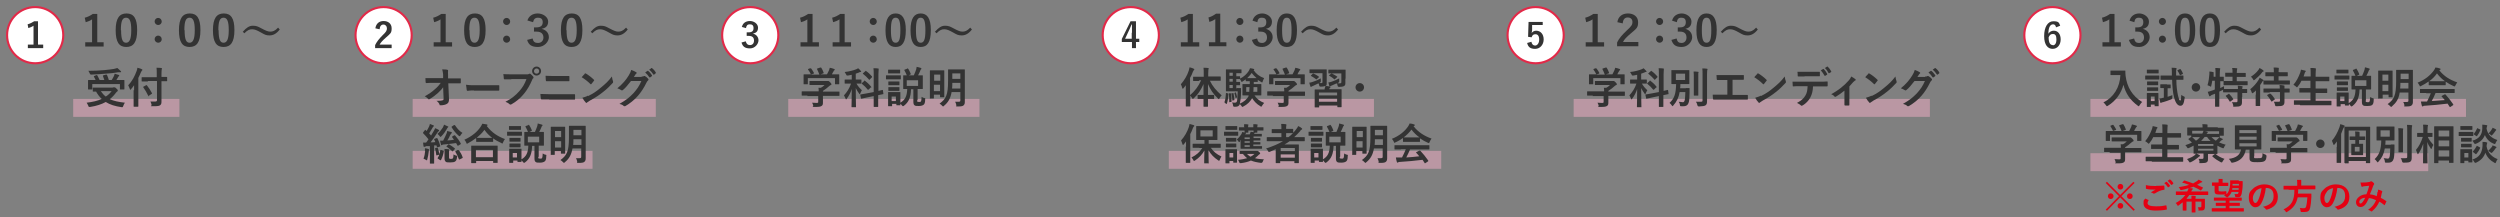 <?xml version="1.0" encoding="UTF-8"?>
<svg xmlns="http://www.w3.org/2000/svg" version="1.1" viewBox="0 0 1059 92">
  <rect x="0" y="0" width="1059" height="92" fill="#808080" stroke="none"/>
  <defs>
    <style>
      .cls-1 {
        fill: #f4aec7;
        opacity: .5;
      }

      .cls-2 {
        fill: #fff;
        stroke: #e22948;
        stroke-miterlimit: 10;
        stroke-width: .9px;
      }

      .cls-3 {
        fill: #e50012;
      }

      .cls-4 {
        fill: #333;
      }
    </style>
  </defs>
  <!-- Generator: Adobe Illustrator 28.7.1, SVG Export Plug-In . SVG Version: 1.2.0 Build 142)  -->
  <g>
    <g id="contents">
      <g>
        <g>
          <g>
            <rect class="cls-1" x="174.8" y="41.9" width="103" height="7.6"/>
            <rect class="cls-1" x="174.8" y="63.9" width="76.2" height="7.6"/>
            <g>
              <path class="cls-4" d="M188,36.6c-.7,1-1.4,1.8-2.5,2.8-.9.8-2.3,1.9-3.4,2.5-.2.1-.3.2-.4.2s-.2,0-.3-.2c-.4-.4-1-.9-1.5-1.1,1.8-1,3-1.8,4.2-2.9,1.1-.9,1.9-1.8,2.6-2.8h-3.2c-.9,0-1.9,0-2.9.1-.2,0-.2-.1-.3-.3,0-.3-.1-1.1-.1-1.8,1.1,0,2.1,0,3.2,0h4.3v-1.6c-.1-.9-.2-1.6-.4-2.1,1,0,1.7,0,2.3.2.2,0,.2.1.2.2s0,.2,0,.3c0,.2-.1.5,0,1.7v1.4h1.6c1.3,0,2.2,0,3.5,0,.2,0,.3,0,.3.2,0,.5,0,1.1,0,1.6,0,.1,0,.3-.3.3-1.3,0-2.3,0-3.5,0h-1.5l.3,6.8c0,1-.3,1.6-.9,1.9-.6.4-1.7.6-2.5.6s-.5,0-.6-.3c-.3-.7-.6-1.1-1.3-1.6,1.4,0,1.9,0,2.5-.2.4,0,.6-.3.5-1.1l-.2-4.7Z"/>
              <path class="cls-4" d="M200.7,38.3c-1.8,0-2.5.2-2.6.2s-.4-.1-.4-.4c0-.4-.2-1.3-.3-2.2,1.2.2,2.1.2,3.9.2h5.8c1.4,0,2.8,0,4.1,0,.3,0,.3,0,.3.3,0,.5,0,1.2,0,1.7,0,.2,0,.3-.3.3-1.4,0-2.7,0-4,0h-6.5Z"/>
              <path class="cls-4" d="M216.7,33.6c-1.2,0-2.2,0-3,0-.2,0-.3-.1-.3-.4,0-.4-.1-1.3-.2-1.8.8,0,1.8.1,3.5.1h6.4c.5,0,.7,0,1-.2.1,0,.2-.1.3-.1s.2,0,.3.1c.5.4.9.8,1.2,1.2,0,.1.1.2.1.4s0,.2-.2.3c-.2.2-.3.3-.4.7-.9,2.1-2,4.1-3.5,5.9-1.5,1.8-3.3,3.3-5.1,4.3-.2.1-.3.2-.5.2s-.3,0-.5-.2c-.4-.4-1-.7-1.7-1,2.6-1.3,4.2-2.6,5.9-4.5,1.4-1.6,2.3-3.1,3-5.1h-6.5ZM229.2,30.1c0,1.1-.9,1.9-1.9,1.9s-1.9-.8-1.9-1.9.9-1.9,1.9-1.9,1.9.8,1.9,1.9ZM226.2,30.1c0,.6.4,1.1,1.1,1.1s1.1-.5,1.1-1.1-.5-1.1-1.1-1.1-1.1.5-1.1,1.1Z"/>
              <path class="cls-4" d="M232.6,42.1c-1.2,0-2.4,0-3.2,0-.2,0-.2-.1-.3-.3,0-.4-.1-1-.2-2,1.3,0,2.6.1,3.7.1h6.6c2,0,3.2,0,4.1,0,.2,0,.3,0,.3.3,0,.5,0,1.1,0,1.6,0,.3,0,.4-.3.4-.9,0-2.7,0-3.9,0h-6.7ZM234.3,34.4c-1.1,0-1.9,0-2.8,0-.2,0-.2-.1-.3-.4,0-.6-.1-1.2-.1-1.9,1.1,0,2,.1,3.1.1h3.6c1.4,0,2.5,0,3.2,0,.1,0,.2,0,.2.3,0,.5,0,1.1,0,1.6,0,.3,0,.3-.2.3-.8,0-2,0-3.2,0h-3.6Z"/>
              <path class="cls-4" d="M247.6,31.2c0,0,.2-.1.3-.1s.1,0,.2,0c.9.5,2.4,1.6,3.4,2.6.1.1.2.2.2.3s0,.1-.1.2c-.3.4-.9,1.1-1.1,1.4,0,0-.1.1-.2.1s-.1,0-.2-.1c-1.1-1.1-2.4-2.1-3.7-2.9.4-.5.9-1,1.3-1.4ZM249.1,40.7c2.2-1.1,3.4-1.9,5.2-3.4,2.2-1.8,3.4-2.9,4.9-4.9.1.9.3,1.5.5,2.1,0,.1,0,.2,0,.3,0,.2,0,.3-.3.5-1,1.1-2.5,2.6-4.1,3.8-1.5,1.2-3,2.2-5.4,3.5-.8.5-1,.7-1.2.8-.1.1-.2.2-.3.2s-.2,0-.3-.2c-.5-.5-1-1.2-1.4-2,.9-.3,1.5-.4,2.4-.9Z"/>
              <path class="cls-4" d="M271.9,32.4c.5,0,.7,0,.9-.2,0,0,.1,0,.2,0s.2,0,.3.1c.5.3.9.6,1.2,1,.2.1.2.3.2.4s0,.3-.2.4c-.3.2-.4.5-.6.8-1.2,2.5-2.4,4.2-3.6,5.6-1.5,1.8-3.7,3.5-5.5,4.5-.1,0-.2,0-.3,0-.1,0-.3,0-.4-.2-.4-.4-1-.6-1.7-.8,2.8-1.6,4.2-2.7,6-4.6,1.4-1.6,2.3-2.8,3.3-5.1h-4.4c-1.5,1.9-2.4,3-3.4,3.8-.1.1-.3.2-.4.2s-.2,0-.3-.1c-.5-.3-1.1-.6-1.7-.8,2.3-1.9,3.7-3.6,4.8-5.4.6-1,.9-1.6,1.1-2.4,1,.4,1.7.7,2.1,1,.1,0,.2.2.2.3s0,.2-.2.3c-.2.1-.3.3-.4.5-.2.3-.4.6-.6.9h3.2ZM274.2,30c0,0,.2,0,.3,0,.6.4,1.2,1.2,1.7,1.9,0,.1,0,.2,0,.3l-.8.6c-.1,0-.2,0-.3,0-.5-.8-1.1-1.5-1.8-2.1l1-.7ZM275.8,28.8c.1,0,.2,0,.3,0,.7.5,1.3,1.2,1.7,1.9,0,.1,0,.2,0,.3l-.7.6c-.1.1-.2,0-.3,0-.5-.8-1.1-1.5-1.8-2.1l.9-.6Z"/>
              <path class="cls-4" d="M185,58.5c.2,0,.2,0,.3.1.5,1,.9,2,1.2,3.2,0,.2,0,.3-.2.3l-.9.3c-.3,0-.3,0-.3-.1l-.2-.7h-1v5.1c0,1.7,0,2.3,0,2.4,0,.2,0,.2-.2.2h-1.4c-.2,0-.2,0-.2-.2s0-.7,0-2.4v-4.8h-1.5c-.3.1-.5.2-.7.3-.1,0-.2,0-.3,0s-.2-.1-.2-.3c0-.5-.2-1-.2-1.5.5,0,.9,0,1.3,0,.4-.5.7-.9,1-1.4-.7-.9-1.5-1.8-2.3-2.6,0,0,0-.1,0-.2,0,0,0-.1.1-.2l.7-.9c.1-.2.2-.2.3,0,.1.1.3.3.4.4.4-.6.8-1.3,1.1-2,.2-.4.2-.6.3-1,.5.2,1,.4,1.5.6.2,0,.2.2.2.3s0,.2-.2.2c-.1,0-.2.2-.3.4-.5.9-1,1.7-1.5,2.5l.8.9c.4-.7.8-1.3,1.2-2,.2-.4.4-.7.5-1.1.5.2,1.1.4,1.5.7.2,0,.2.1.2.3s0,.2-.2.3c-.2.1-.3.3-.6.7-1,1.5-1.9,2.9-2.8,4,.6,0,1.3,0,2-.1-.1-.4-.3-.7-.5-1.1,0-.2,0-.2.2-.3l.8-.3ZM180,64c0-.4,0-.7,0-1.2.5,0,1.1.2,1.4.3.2,0,.3.1.3.2,0,.1,0,.2,0,.3,0,0-.1.4-.1.7-.1,1-.3,2.2-.6,3.2,0,.3-.1.4-.2.4s-.2,0-.4-.2c-.2-.1-.8-.4-1-.5.4-1,.6-2.1.7-3.3ZM185.2,62.7c.2,0,.2,0,.3.1.2.6.5,1.8.6,2.5.2-.5.3-1,.4-1.6,0-.2,0-.2.3-.2l1,.3c.2,0,.2.1.2.3-.2,1.3-.6,2.6-1.2,3.7,0,.2-.1.1-.4,0l-.9-.6c-.2-.1-.2-.2-.1-.3.3-.4.5-.9.7-1.4l-1,.3c-.3,0-.3,0-.3-.1-.1-1-.3-2-.5-2.7,0-.2,0-.2.2-.3l.8-.2ZM189.7,53.5c.2.1.2.1.2.2s0,.2-.2.3c-.1.1-.3.3-.4.6-.6,1-1.3,2.1-2.3,3.1-.2.2-.3.3-.4.3s-.2-.1-.4-.4c-.3-.3-.6-.7-.9-.9,1-.8,1.7-1.8,2.3-2.7.2-.4.4-.8.5-1.2.5.2,1.1.5,1.5.7ZM192.4,57.3c0,0,.1,0,.2,0s0,0,.2.1c.9,1,1.7,2.1,2.4,3.4,0,.2,0,.2-.1.3l-1,.6c0,0-.1,0-.2,0s-.1,0-.2-.2l-.5-.9c-1.8.2-3.4.5-5.1.6-.4,0-.6,0-.8.2s-.2.1-.3.1-.2-.1-.2-.3c-.1-.5-.3-1-.4-1.6.5,0,.9,0,1.3,0,.5-.9,1.1-2.2,1.4-2.9.2-.4.3-.8.3-1.2.6.1,1.2.3,1.7.4.2,0,.3.1.3.3s0,.2-.2.3c-.1.1-.3.4-.5.7-.2.5-.7,1.6-1.2,2.3,1,0,1.8-.2,2.8-.3-.3-.4-.6-.8-.8-1.1-.1-.1,0-.2.1-.3l.8-.5ZM188.3,64.3c0-.4,0-.7,0-1.2.4,0,1.2,0,1.7.1.2,0,.3.1.3.2,0,.1,0,.1,0,.2,0,.1-.1.3-.1.8v2.2c0,.3,0,.5.2.6.1.1.3.1.6.1s.6,0,.8-.2c.2-.2.3-.8.3-1.7.3.2.7.4,1.1.5.5.1.5.1.4.6-.1,1.2-.4,1.6-.8,1.9-.4.3-1,.4-2.1.4s-1.6,0-1.9-.3c-.3-.3-.5-.7-.5-1.4v-3ZM189.9,61.2c.2-.2.2-.2.4,0,.8.5,1.6,1,2.3,1.6,0,0,.1.1.1.2s0,.1-.1.2l-.7.8c-.2.2-.3.2-.4,0-.6-.6-1.4-1.2-2.2-1.8,0,0-.2,0-.2-.1s0-.1.1-.2l.7-.7ZM192.4,53c.2-.1.3,0,.3,0,.9,1.3,1.7,2.4,3.2,3.3-.3.3-.6.6-.8,1-.2.3-.3.4-.4.4s-.2,0-.4-.2c-1.2-1-2.2-2.3-3-3.6-.1-.2,0-.2.1-.3l.9-.6ZM194,63.6c.2,0,.3,0,.4,0,.7,1,1.2,1.9,1.6,3.1,0,.2,0,.2-.2.3l-1,.5c-.2.1-.3.1-.4,0-.4-1.2-.9-2.2-1.5-3.2-.1-.2,0-.2.1-.3l.9-.5Z"/>
              <path class="cls-4" d="M201.5,58.6c-1,.8-2.2,1.5-3.3,2.1-.2.1-.3.2-.4.2s-.2-.1-.3-.5c-.2-.5-.5-.9-.8-1.2,3.3-1.5,5.5-3.4,6.9-5.5.3-.5.5-.8.7-1.3.7.1,1.4.2,1.9.3.2,0,.3.1.3.3s0,.2-.2.3c0,0-.1,0-.1.1,2.1,2.7,4.6,4.4,7.7,5.5-.3.4-.6.9-.8,1.4-.1.3-.2.5-.3.5s-.2,0-.4-.2c-1.3-.6-2.5-1.2-3.5-2v1.3c0,.2,0,.2-.2.2s-.6,0-2,0h-2.8c-1.4,0-1.9,0-2,0-.2,0-.2,0-.2-.2v-1.3ZM199.8,69.1c-.2,0-.2,0-.2-.2s0-.6,0-3.2v-1.6c0-1.6,0-2.1,0-2.2,0-.2,0-.2.2-.2s.7,0,2.5,0h5.8c1.7,0,2.4,0,2.5,0,.2,0,.2,0,.2.2s0,.6,0,1.9v1.8c0,2.6,0,3.1,0,3.2,0,.2,0,.2-.2.2h-1.5c-.2,0-.2,0-.2-.2v-.6h-7.2v.7c0,.2,0,.2-.2.2h-1.5ZM201.6,66.6h7.2v-3.1h-7.2v3.1ZM206.6,58.4c1.1,0,1.6,0,1.9,0-1.3-1-2.4-2.1-3.3-3.4-.9,1.3-2.1,2.4-3.3,3.4.2,0,.7,0,1.9,0h2.8Z"/>
              <path class="cls-4" d="M219,55.8c1.4,0,1.8,0,1.9,0,.2,0,.2,0,.2.2v1.3c0,.2,0,.2-.2.2s-.5,0-1.9,0h-2.1c-1.4,0-1.8,0-1.9,0-.2,0-.2,0-.2-.2v-1.3c0-.2,0-.2.2-.2s.5,0,1.9,0h2.1ZM228,66.6c0,.3,0,.5.2.5.1,0,.3.1.7.1s.6,0,.7-.3c.2-.2.2-.6.3-1.9.3.2.8.5,1.1.5.5.1.5.1.4.6,0,1.5-.3,2-.7,2.3-.4.3-1.1.5-2,.5s-1.5,0-1.8-.3c-.3-.2-.5-.6-.5-1.5v-5.3h-1c-.1,3.5-1,5.5-3,7-.2.1-.3.2-.4.2s-.2-.1-.4-.3c-.2-.3-.5-.6-.7-.8,0,.3,0,.5,0,.5,0,.2,0,.2-.2.2h-1.3c-.2,0-.2,0-.2-.2v-.4h-1.8v.8c0,.2,0,.2-.2.2h-1.3c-.2,0-.2,0-.2-.2s0-.5,0-2.7v-1.2c0-1.1,0-1.6,0-1.7,0-.2,0-.2.2-.2s.5,0,1.6,0h1.5c1.2,0,1.5,0,1.7,0,.2,0,.2,0,.2.2s0,.5,0,1.4v2.9c2-1.2,2.8-2.7,2.9-5.8-1,0-1.4,0-1.5,0-.2,0-.2,0-.2-.2s0-.5,0-1.6v-2.2c0-1,0-1.5,0-1.6,0-.2,0-.2.2-.2s.6,0,2.2,0h2.1c.4-.8.7-1.7,1-2.5,0-.3.2-.7.2-1.1.6.2,1.2.3,1.8.5.1,0,.2.1.2.3s0,.2-.2.3c-.1.1-.2.3-.3.6-.2.5-.5,1.2-.9,1.9,1.2,0,1.7,0,1.8,0,.2,0,.2,0,.2.2s0,.5,0,1.6v2.2c0,1,0,1.5,0,1.6,0,.2,0,.2-.2.2s-.6,0-2,0v4.6ZM218.9,53.4c1.2,0,1.5,0,1.6,0,.2,0,.2,0,.2.2v1.2c0,.2,0,.2-.2.2s-.5,0-1.6,0h-1.5c-1.2,0-1.5,0-1.6,0-.2,0-.2,0-.2-.2v-1.2c0-.2,0-.2.2-.2s.5,0,1.6,0h1.5ZM218.8,58.4c1.1,0,1.4,0,1.5,0,.2,0,.2,0,.2.2v1.2c0,.2,0,.2-.2.2s-.4,0-1.5,0h-1.3c-1.1,0-1.4,0-1.5,0-.2,0-.2,0-.2-.2v-1.2c0-.2,0-.2.2-.2s.4,0,1.5,0h1.3ZM218.8,60.8c1.1,0,1.4,0,1.5,0,.2,0,.2,0,.2.2v1.2c0,.2,0,.2-.2.2s-.4,0-1.5,0h-1.3c-1.1,0-1.4,0-1.5,0-.2,0-.2,0-.2-.2v-1.2c0-.2,0-.2.2-.2s.4,0,1.5,0h1.3ZM217.2,64.8v1.9h1.8v-1.9h-1.8ZM223.7,52.9c.2,0,.3,0,.4,0,.4.6.9,1.5,1.2,2.3,0,.2,0,.2-.2.3l-1.1.5c-.2,0-.3,0-.3,0-.3-.8-.7-1.6-1.1-2.3-.1-.1,0-.2.1-.3l1.1-.4ZM228.4,57.9h-4.8v2.4h4.8v-2.4Z"/>
              <path class="cls-4" d="M233.5,65.7c-.2,0-.2,0-.2-.2s0-.9,0-4.9v-2.9c0-2.9,0-3.6,0-3.8,0-.2,0-.2.2-.2s.5,0,1.8,0h2.1c1.3,0,1.7,0,1.8,0,.2,0,.2,0,.2.2s0,.9,0,3.2v3.1c0,3.8,0,4.5,0,4.7,0,.2,0,.2-.2.2h-1.4c-.2,0-.2,0-.2-.2v-.9h-2.6v1.4c0,.2,0,.2-.2.2h-1.4ZM235.1,55.5v2.6h2.6v-2.6h-2.6ZM237.7,62.5v-2.7h-2.6v2.7h2.6ZM248.1,64.5c0,.8,0,1.8,0,2.5s-.1,1.1-.5,1.5c-.4.4-1.1.5-2.4.5s-.6,0-.7-.6c-.1-.5-.3-1-.5-1.4.6,0,1.2,0,1.5,0,.6,0,.7-.2.7-.6v-3.5h-3.7c-.5,2.8-1.5,4.4-3.2,5.8-.2.2-.3.3-.4.3s-.2-.1-.4-.3c-.3-.4-.7-.6-1.1-.9,2.7-2,3.6-3.6,3.6-9.6v-2.2c0-1.6,0-2.4,0-2.5,0-.2,0-.2.2-.2s.6,0,2,0h2.7c1.4,0,1.9,0,2,0,.2,0,.2,0,.2.2s0,.9,0,2.5v8.5ZM246.3,61.4v-2.4h-3.4c0,.9,0,1.7-.1,2.4h3.5ZM242.9,55v2.3h3.4v-2.3h-3.4Z"/>
            </g>
          </g>
          <g>
            <ellipse class="cls-2" cx="162.5" cy="14.9" rx="11.9" ry="11.9"/>
            <path class="cls-4" d="M159,12c.3-2,1.6-3.1,3.5-3.1s3.4,1.1,3.4,3.1-.5,2.2-2.3,3.8c-1.6,1.4-2.3,2.2-2.8,3.1h5.1v1.5h-7v-1.3c.7-1.4,1.6-2.6,3.2-4.2,1.5-1.4,1.8-2,1.8-2.9s-.6-1.6-1.5-1.6-1.5.7-1.6,2l-1.8-.4Z"/>
          </g>
          <g>
            <path class="cls-4" d="M188.8,17.9h2.7v1.8h-7.8v-1.8h2.9v-9.7c-.7.5-1.6.9-2.7,1.2l-.4-1.9c1.3-.3,2.4-.9,3.4-1.6h1.9v12Z"/>
            <path class="cls-4" d="M205.7,12.8c0,5.1-1.6,7.1-4.6,7.1s-4.5-2-4.5-7.1,1.6-7.1,4.6-7.1,4.5,2,4.5,7ZM198.9,12.8c0,4,.7,5.3,2.1,5.3s2.2-1.4,2.2-5.3-.7-5.3-2.2-5.3-2.2,1.3-2.2,5.3Z"/>
            <path class="cls-4" d="M216.1,9.1c0,.9-.7,1.5-1.5,1.5s-1.5-.7-1.5-1.5.6-1.5,1.5-1.5,1.5.7,1.5,1.5ZM216.1,16.6c0,.9-.7,1.5-1.5,1.5s-1.5-.7-1.5-1.5.6-1.5,1.5-1.5,1.5.7,1.5,1.5Z"/>
            <path class="cls-4" d="M223.4,8.7c.6-1.9,2.2-3,4.4-3s4.4,1.5,4.4,3.4-1,2.8-2.8,3.1h0c2,.5,3.1,1.8,3.1,3.6s-1.9,4.1-4.6,4.1-4-.9-4.6-3l2.3-.6c.3,1.4,1,1.9,2.3,1.9s2.3-.9,2.3-2.3-.8-2.5-2.9-2.5h-1.1v-1.8h1c1.9,0,2.7-.8,2.7-2.2s-.8-1.9-2-1.9-1.8.6-2.1,1.9l-2.3-.7Z"/>
            <path class="cls-4" d="M246.7,12.8c0,5.1-1.6,7.1-4.6,7.1s-4.5-2-4.5-7.1,1.6-7.1,4.6-7.1,4.5,2,4.5,7ZM240,12.8c0,4,.7,5.3,2.1,5.3s2.2-1.4,2.2-5.3-.7-5.3-2.2-5.3-2.2,1.3-2.2,5.3Z"/>
            <path class="cls-4" d="M250.3,13.4c1.5-1.7,2.7-2.5,4.2-2.5s2.1.3,3.6,1.1c1.9,1,2.8,1.4,3.8,1.4s2-.3,3.3-1.7l.7.8c-1.4,1.8-2.8,2.5-4.3,2.5s-2-.3-3.6-1.2c-1.8-1-2.7-1.4-3.8-1.4s-1.9.3-3.3,1.7l-.7-.7Z"/>
          </g>
        </g>
        <g>
          <g>
            <rect class="cls-1" x="333.9" y="41.9" width="81" height="7.6"/>
            <g>
              <path class="cls-4" d="M342.1,40.5c-1.6,0-2.1,0-2.3,0-.2,0-.2,0-.2-.2v-1.4c0-.2,0-.2.2-.2s.6,0,2.3,0h4.7c0-.6,0-1-.1-1.5h1c.6-.3,1.1-.7,1.6-1.2h-3.9c-1.7,0-2.2,0-2.3,0-.2,0-.2,0-.2-.2v-1.3c0-.2,0-.2.2-.2s.7,0,2.3,0h4.9c.3,0,.4,0,.4,0,0,0,.1,0,.2,0,.1,0,.3.1.8.6.4.4.5.6.5.8s0,.2-.2.3c-.2,0-.4.2-.9.6-.7.6-1.5,1.3-2.5,1.9v.3h4.5c1.6,0,2.1,0,2.3,0,.2,0,.2,0,.2.2v1.4c0,.2,0,.2-.2.2s-.6,0-2.3,0h-4.5v1.2c0,.4,0,1.1,0,1.6,0,.8-.1,1.2-.6,1.5-.5.3-1,.4-2.8.4s-.6,0-.7-.5c-.1-.5-.3-1-.5-1.3.7,0,1.2.1,1.9.1s.7-.1.7-.6v-2.3h-4.7ZM343.2,29c.2,0,.3,0,.4,0,.5.6.9,1.4,1.2,1.9,0,.2,0,.2-.2.3l-1.2.4h3.7c-.3-.8-.7-1.7-1-2.3-.1-.2,0-.2.2-.3l1.2-.4c.2,0,.3,0,.4.1.3.5.8,1.4,1,2.1,0,.2,0,.2-.2.3l-1.2.4h2.8c.3-.6.6-1.1.9-1.8,0-.2.2-.5.3-1,.6.1,1.3.3,1.8.5.2,0,.3.2.3.3s0,.2-.2.3-.3.3-.3.4c-.3.5-.5.8-.7,1.3h.5c1.7,0,2.3,0,2.4,0,.2,0,.2,0,.2.2s0,.5,0,1v.8c0,1.6,0,1.9,0,2,0,.2,0,.2-.2.2h-1.4c-.2,0-.2,0-.2-.2v-2.4h-11.5v2.4c0,.2,0,.2-.2.2h-1.4c-.2,0-.2,0-.2-.2s0-.4,0-2v-.7c0-.7,0-1,0-1.1,0-.2,0-.2.2-.2s.7,0,2.4,0h.5c-.3-.7-.8-1.5-1.2-2-.1-.2,0-.2.1-.3l1.1-.4Z"/>
              <path class="cls-4" d="M360.7,31.7c-.5.1-1,.2-1.5.3-.6,0-.6,0-.8-.5-.2-.4-.4-.7-.6-1,1.9-.2,3.8-.7,5-1.2.3-.1.5-.3.7-.4.5.4.8.7,1.1,1.1.1.1.2.2.2.3s-.1.2-.3.2-.4,0-.6.2c-.4.2-.9.3-1.4.5v2.5h.2c1.4,0,1.9,0,2,0,.2,0,.2,0,.2.2v1.3c0,.2,0,.2-.2.2s-.6,0-1.9,0c.6,1.1,1.5,2.1,2.3,2.8-.2.3-.5.9-.7,1.4,0,.2-.1.3-.2.3s-.2,0-.3-.3c-.5-.7-1-1.4-1.4-2.3,0,4.4.1,7.5.1,7.9s0,.2-.2.2h-1.5c-.2,0-.2,0-.2-.2,0-.4.1-3.4.1-7.5-.5,1.6-1.2,2.9-2.1,4.1-.1.2-.2.3-.3.3s-.1,0-.2-.3c-.2-.5-.5-1.1-.7-1.4,1.2-1.3,2.3-2.9,3-5h-.5c-1.4,0-1.9,0-2,0-.2,0-.2,0-.2-.2v-1.3c0-.2,0-.2.2-.2s.6,0,2,0h.8v-2ZM370.1,38.9v-7.3c0-1.3,0-1.8-.1-2.7.7,0,1.3,0,1.9.1.2,0,.3,0,.3.2s0,.3,0,.4c0,.2-.1.7-.1,2v6.9c1.1-.2,1.5-.4,1.7-.4.2,0,.2,0,.2.2l.2,1.4c0,.2,0,.2-.2.2-.2,0-.7.1-2,.4v1.7c0,2,0,3,0,3.1,0,.2,0,.2-.2.2h-1.5c-.2,0-.2,0-.2-.2s0-1.1,0-3.1v-1.3l-2.9.6-2.3.5c-.2,0-.2,0-.2-.2l-.3-1.4c0-.2,0-.2.2-.2.2,0,.7-.1,2.3-.4l3.2-.6ZM366.1,34.2c.2-.2.2-.1.3,0,.8.6,1.8,1.5,2.5,2.4s.1.2,0,.4l-.9.9c0,0-.2.1-.2.1,0,0,0,0-.2,0-.7-.9-1.6-1.8-2.5-2.5-.1-.1-.1-.2,0-.3l.9-.8ZM366.6,30.1c.1-.1.2-.2.3,0,.9.6,1.8,1.5,2.5,2.3,0,0,0,.1,0,.2s0,.1-.1.2l-.9.9c-.2.2-.2.2-.3,0-.8-.9-1.7-1.8-2.5-2.4-.2-.1-.1-.2,0-.3l.9-.8Z"/>
              <path class="cls-4" d="M379.5,31.9c1.4,0,1.8,0,1.9,0,.2,0,.2,0,.2.2v1.3c0,.2,0,.2-.2.2s-.5,0-1.9,0h-2.1c-1.4,0-1.8,0-1.9,0-.2,0-.2,0-.2-.2v-1.3c0-.2,0-.2.2-.2s.5,0,1.9,0h2.1ZM388.5,42.6c0,.3,0,.5.2.5.1,0,.3.1.7.1s.6,0,.7-.3c.2-.2.2-.6.3-1.9.3.2.8.5,1.1.5.5.1.5.1.4.6,0,1.5-.3,2-.7,2.3-.4.3-1.1.5-2,.5s-1.5,0-1.8-.3c-.3-.2-.5-.6-.5-1.5v-5.3h-1c-.1,3.5-1,5.5-3,7-.2.1-.3.2-.4.2s-.2-.1-.4-.3c-.2-.3-.5-.6-.7-.8,0,.3,0,.5,0,.5,0,.2,0,.2-.2.2h-1.3c-.2,0-.2,0-.2-.2v-.4h-1.8v.8c0,.2,0,.2-.2.2h-1.3c-.2,0-.2,0-.2-.2s0-.5,0-2.7v-1.2c0-1.1,0-1.6,0-1.7,0-.2,0-.2.2-.2s.5,0,1.6,0h1.5c1.2,0,1.5,0,1.7,0,.2,0,.2,0,.2.2s0,.5,0,1.4v2.9c2-1.2,2.8-2.7,2.9-5.8-1,0-1.4,0-1.5,0-.2,0-.2,0-.2-.2s0-.5,0-1.6v-2.2c0-1,0-1.5,0-1.6,0-.2,0-.2.2-.2s.6,0,2.2,0h2.1c.4-.8.7-1.7,1-2.5,0-.3.2-.7.2-1.1.6.2,1.2.3,1.8.5.1,0,.2.1.2.3s0,.2-.2.3c-.1.1-.2.3-.3.6-.2.5-.5,1.2-.9,1.9,1.2,0,1.7,0,1.8,0,.2,0,.2,0,.2.2s0,.5,0,1.6v2.2c0,1,0,1.5,0,1.6,0,.2,0,.2-.2.2s-.6,0-2,0v4.6ZM379.5,29.5c1.2,0,1.5,0,1.6,0,.2,0,.2,0,.2.2v1.2c0,.2,0,.2-.2.2s-.5,0-1.6,0h-1.5c-1.2,0-1.5,0-1.6,0-.2,0-.2,0-.2-.2v-1.2c0-.2,0-.2.2-.2s.5,0,1.6,0h1.5ZM379.3,34.5c1.1,0,1.4,0,1.5,0,.2,0,.2,0,.2.2v1.2c0,.2,0,.2-.2.2s-.4,0-1.5,0h-1.3c-1.1,0-1.4,0-1.5,0-.2,0-.2,0-.2-.2v-1.2c0-.2,0-.2.2-.2s.4,0,1.5,0h1.3ZM379.3,36.9c1.1,0,1.4,0,1.5,0,.2,0,.2,0,.2.2v1.2c0,.2,0,.2-.2.2s-.4,0-1.5,0h-1.3c-1.1,0-1.4,0-1.5,0-.2,0-.2,0-.2-.2v-1.2c0-.2,0-.2.2-.2s.4,0,1.5,0h1.3ZM377.7,40.9v1.9h1.8v-1.9h-1.8ZM384.2,29c.2,0,.3,0,.4,0,.5.6.9,1.5,1.2,2.3,0,.2,0,.2-.2.3l-1.1.5c-.2,0-.3,0-.3,0-.3-.8-.7-1.6-1.1-2.3-.1-.1,0-.2.1-.3l1.1-.4ZM388.9,34h-4.8v2.4h4.8v-2.4Z"/>
              <path class="cls-4" d="M394.1,41.8c-.2,0-.2,0-.2-.2s0-.9,0-4.9v-2.9c0-2.9,0-3.6,0-3.8,0-.2,0-.2.2-.2s.5,0,1.8,0h2.1c1.3,0,1.7,0,1.8,0,.2,0,.2,0,.2.2s0,.9,0,3.2v3.1c0,3.8,0,4.5,0,4.7,0,.2,0,.2-.2.2h-1.4c-.2,0-.2,0-.2-.2v-.9h-2.6v1.4c0,.2,0,.2-.2.2h-1.4ZM395.7,31.6v2.6h2.6v-2.6h-2.6ZM398.2,38.6v-2.7h-2.6v2.7h2.6ZM408.7,40.6c0,.8,0,1.8,0,2.5s-.1,1.1-.5,1.5c-.4.4-1.1.5-2.4.5s-.6,0-.7-.6c-.1-.5-.3-1-.5-1.4.6,0,1.2,0,1.5,0,.6,0,.7-.2.7-.6v-3.5h-3.7c-.5,2.8-1.5,4.4-3.2,5.8-.2.2-.3.3-.4.3s-.2-.1-.4-.3c-.3-.4-.7-.6-1.1-.9,2.7-2,3.6-3.6,3.6-9.6v-2.2c0-1.6,0-2.4,0-2.5,0-.2,0-.2.2-.2s.6,0,2,0h2.7c1.4,0,1.9,0,2,0,.2,0,.2,0,.2.2s0,.9,0,2.5v8.5ZM406.8,37.5v-2.4h-3.4c0,.9,0,1.7-.1,2.4h3.5ZM403.4,31.1v2.3h3.4v-2.3h-3.4Z"/>
            </g>
          </g>
          <g>
            <ellipse class="cls-2" cx="317.8" cy="14.9" rx="11.9" ry="11.9"/>
            <path class="cls-4" d="M314.3,11.3c.4-1.6,1.7-2.4,3.4-2.4s3.4,1.2,3.4,2.8-.8,2.3-2.2,2.5h0c1.5.4,2.4,1.5,2.4,2.9s-1.4,3.4-3.6,3.4-3.1-.8-3.6-2.5l1.8-.5c.3,1.1.8,1.6,1.8,1.6s1.7-.7,1.7-1.9-.6-2-2.2-2h-.9v-1.5h.8c1.5,0,2.1-.6,2.1-1.8s-.6-1.6-1.6-1.6-1.4.5-1.6,1.6l-1.8-.5Z"/>
          </g>
          <g>
            <path class="cls-4" d="M344.2,17.9h2.7v1.8h-7.8v-1.8h2.9v-9.7c-.7.5-1.6.9-2.7,1.2l-.4-1.9c1.3-.3,2.4-.9,3.4-1.6h1.9v12Z"/>
            <path class="cls-4" d="M357.8,17.9h2.7v1.8h-7.8v-1.8h2.9v-9.7c-.7.5-1.6.9-2.7,1.2l-.4-1.9c1.3-.3,2.4-.9,3.4-1.6h1.9v12Z"/>
            <path class="cls-4" d="M371.4,9.1c0,.9-.7,1.5-1.5,1.5s-1.5-.7-1.5-1.5.6-1.5,1.5-1.5,1.5.7,1.5,1.5ZM371.4,16.6c0,.9-.7,1.5-1.5,1.5s-1.5-.7-1.5-1.5.6-1.5,1.5-1.5,1.5.7,1.5,1.5Z"/>
            <path class="cls-4" d="M383.7,12.8c0,5.1-1.5,7.1-4.3,7.1s-4.3-2-4.3-7.1,1.6-7.1,4.3-7.1,4.3,2,4.3,7ZM377.4,12.8c0,4,.6,5.3,2,5.3s2-1.3,2-5.3-.6-5.3-2-5.3-2,1.2-2,5.3Z"/>
            <path class="cls-4" d="M394.3,12.8c0,5.1-1.5,7.1-4.3,7.1s-4.3-2-4.3-7.1,1.6-7.1,4.3-7.1,4.3,2,4.3,7ZM388,12.8c0,4,.6,5.3,2,5.3s2-1.3,2-5.3-.6-5.3-2-5.3-2,1.2-2,5.3Z"/>
            <path class="cls-4" d="M396.1,13.4c1.5-1.7,2.7-2.5,4.2-2.5s2.1.3,3.6,1.1c1.9,1,2.8,1.4,3.8,1.4s2-.3,3.3-1.7l.7.8c-1.4,1.8-2.8,2.5-4.3,2.5s-2-.3-3.6-1.2c-1.8-1-2.7-1.4-3.8-1.4s-1.9.3-3.3,1.7l-.7-.7Z"/>
          </g>
        </g>
        <g>
          <g>
            <rect class="cls-1" x="31" y="41.9" width="45" height="7.6"/>
            <g>
              <path class="cls-4" d="M47.9,37c.3,0,.4,0,.5,0,0,0,.2,0,.2,0,.2,0,.3.1.8.6.5.4.5.6.5.8s0,.2-.2.3c-.1,0-.3.3-.6.6-.8,1.1-1.7,2-2.6,2.7,1.7.8,3.8,1.2,6.4,1.5-.3.4-.5.9-.7,1.4-.1.4-.2.5-.4.5s-.2,0-.3,0c-2.8-.4-5-1.1-6.7-2.2-1.8,1-4,1.7-6.6,2.1-.2,0-.3,0-.4,0-.2,0-.3-.1-.4-.5-.2-.5-.5-1-.7-1.3,2.6-.3,4.7-.8,6.4-1.6-1-.9-1.7-1.9-2.4-3.1-.7,0-1.1,0-1.2,0-.2,0-.2,0-.2-.2v-1.3c0-.2,0-.2.2-.2s.7,0,2.4,0h5.8ZM40.8,31.8c.2,0,.3,0,.4.1.3.6.7,1.3,1,2h2c-.2-.6-.4-1.2-.6-1.7,0-.2,0-.2.2-.3l1.1-.3c.2,0,.3,0,.4.1.3.6.6,1.5.8,2.2h1.2c.4-.6.8-1.3,1-1.8.1-.3.2-.5.3-.9.6.2,1.1.4,1.6.5.2,0,.3.1.3.3s0,.2-.2.3c-.1.1-.3.3-.4.6-.2.3-.4.7-.6,1h.8c1.7,0,2.3,0,2.4,0,.2,0,.2,0,.2.2s0,.4,0,.9v1c0,1.2,0,1.6,0,1.7,0,.2,0,.2-.2.2h-1.5c-.2,0-.2,0-.2-.2v-2.1h-11.7v2.1c0,.2,0,.2-.2.2h-1.4c-.2,0-.2,0-.2-.2s0-.5,0-1.7v-.9c0-.6,0-.9,0-1,0-.2,0-.2.2-.2s.7,0,2.4,0h.6c-.2-.5-.5-1-.7-1.4-.1-.2-.1-.2.1-.3l1-.4ZM51.1,30c.1.1.2.3.2.4s0,.2-.3.2-.5,0-.9,0c-1.8.3-3.2.5-5.3.6-1.9.2-4.1.3-6.2.4q-.4,0-.6-.5c-.2-.4-.3-.8-.6-1.1,2.3,0,4.6-.1,6.8-.3,1.8-.2,3-.3,4-.5.6-.1,1.1-.3,1.5-.4.5.4.9.8,1.3,1.2ZM42.7,38.6c.6.9,1.3,1.7,2.1,2.3,1-.6,1.8-1.4,2.5-2.3h-4.6Z"/>
              <path class="cls-4" d="M56.8,38.2c0-.6,0-1.4,0-2.1-.4.6-.8,1.1-1.3,1.7-.1.2-.2.2-.3.2s-.1,0-.2-.3c-.2-.6-.5-1.2-.7-1.6,1.7-1.7,2.8-3.9,3.6-6.1.1-.4.3-.8.3-1.3.7.2,1.3.3,1.8.6.2,0,.3.1.3.3s0,.2-.2.3c-.1.1-.2.3-.4.7-.3.8-.7,1.6-1.1,2.4v9.3c0,1.8,0,2.6,0,2.7,0,.2,0,.2-.2.2h-1.6c-.2,0-.2,0-.2-.2s0-1,0-2.7v-4.1ZM62.6,34.5c-1.7,0-2.3,0-2.4,0-.2,0-.2,0-.2-.2v-1.4c0-.2,0-.2.2-.2s.7,0,2.4,0h3.8v-1.4c0-1.2,0-1.8-.1-2.6.7,0,1.3,0,2,.1.2,0,.3.1.3.2,0,.2,0,.3-.1.4,0,.2-.1.6-.1,1.8v1.4c1.5,0,2.1,0,2.2,0,.2,0,.2,0,.2.2v1.4c0,.2,0,.2-.2.2s-.7,0-2.2,0v5c0,1.3,0,2.5,0,3.5s-.1,1.3-.6,1.7c-.4.3-1.1.4-2.9.4s-.6,0-.7-.6c-.1-.6-.3-1-.5-1.4.7,0,1.5,0,2.1,0,.5,0,.7-.2.7-.6v-8.1h-3.8ZM63.1,40.7c-.1,0-.2.1-.2.1,0,0,0,0-.1-.2-.6-1.3-1.3-2.5-2.1-3.6-.1-.2-.1-.2.1-.3l1.1-.6c.2-.1.2,0,.3,0,.8,1,1.5,2.1,2.2,3.4,0,.2,0,.2-.2.3l-1.2.8Z"/>
            </g>
          </g>
          <g>
            <ellipse class="cls-2" cx="14.9" cy="14.9" rx="11.9" ry="11.9"/>
            <path class="cls-4" d="M16,18.9h2.3v1.5h-6.5v-1.5h2.4v-8c-.6.4-1.4.8-2.2,1l-.3-1.6c1.1-.3,2-.8,2.8-1.3h1.6v9.9Z"/>
          </g>
          <g>
            <path class="cls-4" d="M41.2,17.9h2.7v1.8h-7.8v-1.8h2.9v-9.7c-.7.5-1.6.9-2.7,1.2l-.4-1.9c1.3-.3,2.4-.9,3.4-1.6h1.9v12Z"/>
            <path class="cls-4" d="M58.1,12.8c0,5.1-1.6,7.1-4.6,7.1s-4.5-2-4.5-7.1,1.6-7.1,4.6-7.1,4.5,2,4.5,7ZM51.3,12.8c0,4,.7,5.3,2.1,5.3s2.2-1.4,2.2-5.3-.7-5.3-2.2-5.3-2.2,1.3-2.2,5.3Z"/>
            <path class="cls-4" d="M68.5,9.1c0,.9-.7,1.5-1.5,1.5s-1.5-.7-1.5-1.5.6-1.5,1.5-1.5,1.5.7,1.5,1.5ZM68.5,16.6c0,.9-.7,1.5-1.5,1.5s-1.5-.7-1.5-1.5.6-1.5,1.5-1.5,1.5.7,1.5,1.5Z"/>
            <path class="cls-4" d="M84.9,12.8c0,5.1-1.6,7.1-4.6,7.1s-4.5-2-4.5-7.1,1.6-7.1,4.6-7.1,4.5,2,4.5,7ZM78.2,12.8c0,4,.7,5.3,2.1,5.3s2.2-1.4,2.2-5.3-.7-5.3-2.2-5.3-2.2,1.3-2.2,5.3Z"/>
            <path class="cls-4" d="M99.3,12.8c0,5.1-1.6,7.1-4.6,7.1s-4.5-2-4.5-7.1,1.6-7.1,4.6-7.1,4.5,2,4.5,7ZM92.6,12.8c0,4,.7,5.3,2.1,5.3s2.2-1.4,2.2-5.3-.7-5.3-2.2-5.3-2.2,1.3-2.2,5.3Z"/>
            <path class="cls-4" d="M102.9,13.4c1.5-1.7,2.7-2.5,4.2-2.5s2.1.3,3.6,1.1c1.9,1,2.8,1.4,3.8,1.4s2-.3,3.3-1.7l.7.8c-1.4,1.8-2.8,2.5-4.3,2.5s-2-.3-3.6-1.2c-1.8-1-2.7-1.4-3.8-1.4s-1.9.3-3.3,1.7l-.7-.7Z"/>
          </g>
        </g>
        <g>
          <g>
            <ellipse class="cls-2" cx="479" cy="14.9" rx="11.9" ry="11.9"/>
            <path class="cls-4" d="M481.2,16.4h1.4v1.4h-1.4v2.6h-1.7v-2.6h-4.3v-1.3l3.7-7.5h2.3v7.4ZM479.5,13.9c0-1.2,0-2.3,0-3.5h-.2c-.4,1-.8,2-1.3,3l-1.4,3h2.8v-2.5Z"/>
          </g>
          <g>
            <path class="cls-4" d="M505.3,17.9h2.7v1.8h-7.8v-1.8h2.9v-9.7c-.7.5-1.6.9-2.7,1.2l-.4-1.9c1.3-.3,2.4-.9,3.4-1.6h1.9v12Z"/>
            <path class="cls-4" d="M516.9,17.9h2.6v1.7h-7.4v-1.7h2.7v-9.8c-.7.5-1.5.9-2.5,1.2l-.4-1.9c1.2-.3,2.2-.9,3.2-1.6h1.8v12Z"/>
            <path class="cls-4" d="M526.7,9.1c0,.9-.7,1.5-1.5,1.5s-1.5-.7-1.5-1.5.6-1.5,1.5-1.5,1.5.7,1.5,1.5ZM526.7,16.6c0,.9-.7,1.5-1.5,1.5s-1.5-.7-1.5-1.5.6-1.5,1.5-1.5,1.5.7,1.5,1.5Z"/>
            <path class="cls-4" d="M530.6,8.7c.5-1.9,2.1-3,4.1-3s4.1,1.5,4.1,3.4-1,2.8-2.6,3.1h0c1.8.5,2.9,1.8,2.9,3.6s-1.8,4.1-4.4,4.1-3.7-.9-4.4-3l2.2-.6c.3,1.4.9,1.9,2.1,1.9s2.1-.9,2.1-2.3-.7-2.5-2.7-2.5h-1v-1.8h.9c1.8,0,2.5-.8,2.5-2.2s-.7-1.9-1.9-1.9-1.7.6-1.9,1.9l-2.2-.7Z"/>
            <path class="cls-4" d="M549.4,12.8c0,5.1-1.5,7.1-4.3,7.1s-4.3-2-4.3-7.1,1.6-7.1,4.3-7.1,4.3,2,4.3,7ZM543.1,12.8c0,4,.6,5.3,2,5.3s2-1.3,2-5.3-.6-5.3-2-5.3-2,1.2-2,5.3Z"/>
            <path class="cls-4" d="M551.2,13.4c1.5-1.7,2.7-2.5,4.2-2.5s2.1.3,3.6,1.1c1.9,1,2.8,1.4,3.8,1.4s2-.3,3.3-1.7l.7.8c-1.4,1.8-2.8,2.5-4.3,2.5s-2-.3-3.6-1.2c-1.8-1-2.7-1.4-3.8-1.4s-1.9.3-3.3,1.7l-.7-.7Z"/>
          </g>
          <g>
            <rect class="cls-1" x="495.1" y="41.9" width="86.9" height="7.6"/>
            <rect class="cls-1" x="495.1" y="63.9" width="115.4" height="7.6"/>
            <g>
              <path class="cls-4" d="M508.1,34.3c-1.8,0-2.4,0-2.5,0-.2,0-.2,0-.2-.2v-1.4c0-.2,0-.2.2-.2s.7,0,2.5,0h1.8v-1.2c0-1.2,0-1.8-.1-2.6.6,0,1.3,0,1.9.1.2,0,.3,0,.3.2,0,.1,0,.3-.1.4,0,.2-.1.6-.1,1.8v1.2h2.6c1.7,0,2.4,0,2.5,0s.2,0,.2.2v1.4c0,.2,0,.2-.2.2s-.7,0-2.5,0h-1.9c1.2,2.4,2.6,4.1,5,6.2-.4.4-.7.8-.9,1.2-.1.3-.2.4-.3.4s-.2-.1-.4-.3c-2.1-2-3.2-3.8-4.2-6.1,0,1.6,0,3.2,0,4.6h.4c1.4,0,1.9,0,2,0,.2,0,.2,0,.2.2v1.3c0,.2,0,.2-.2.2s-.6,0-2,0h-.4c0,1.7,0,2.9,0,3.1s0,.2-.2.2h-1.5c-.2,0-.2,0-.2-.2s0-1.4,0-3.1h-.3c-1.4,0-1.9,0-2,0-.2,0-.2,0-.2-.2v-1.3c0-.2,0-.2.2-.2s.6,0,2,0h.3c0-1.4,0-3,0-4.6-1,2.4-2.3,4.4-4.1,6-.2.2-.3.3-.4.3s-.2-.1-.3-.3c-.3-.4-.5-.8-.8-1.1v1.7c0,1.8,0,2.7,0,2.7,0,.2,0,.2-.2.2h-1.5c-.2,0-.2,0-.2-.2s0-1,0-2.7v-4.1c0-.6,0-1.3,0-2-.3.5-.7.9-1,1.3-.1.1-.2.2-.3.2s-.1-.1-.2-.3c-.1-.6-.4-1.2-.6-1.6,1.5-1.7,2.7-3.7,3.4-5.9.1-.4.2-.8.3-1.3.6.2,1.2.3,1.7.6.2,0,.3.1.3.3s0,.2-.2.3c-.1.1-.2.3-.4.7-.3.9-.7,1.8-1.2,2.6v7.3c2-1.7,3.5-3.6,4.7-6.3h-1Z"/>
              <path class="cls-4" d="M520,39.5c.2,0,.3,0,.3.3,0,1.6-.2,2.9-.6,4.1,0,.1,0,.1-.1.1s-.1,0-.2,0l-.5-.4c-.2-.1-.2-.2-.2-.4.4-1,.5-2.3.6-3.7q0-.2.3-.1l.5.2ZM531.1,34.4v1.2h.8c1.5,0,2,0,2.2,0,.2,0,.2,0,.2.2s0,.5,0,1.4v1.6c0,.9,0,1.3,0,1.4,0,.2,0,.2-.2.2s-.6,0-2.2,0h-.5c.9,1.4,2.3,2.5,4.1,3.2-.3.3-.6.8-.9,1.2-.2.3-.2.4-.3.4s-.2,0-.4-.2c-1.6-.9-2.8-2.2-3.5-3.5-.7,1.5-2.1,2.8-3.7,3.6-.2.1-.3.2-.4.2s-.2-.1-.4-.4c-.2-.3-.5-.6-.7-.8-.3.8-.9,1.1-1.7,1.1s-.5,0-.8,0q-.3,0-.4-.6c0-.5-.2-.8-.4-1.2.5,0,.9.1,1.2.1s.6-.1.8-.4c.2-.5.3-1.6.4-4.4h-3c-1.2,0-1.7,0-1.8,0s-.2,0-.2-.2,0-.8,0-2.2v-4.5c0-1.4,0-2.1,0-2.2,0-.2,0-.2.2-.2s.6,0,1.8,0h2.7c1.1,0,1.6,0,1.7,0,.2,0,.2,0,.2.2v1.2c0,.2,0,.2-.2.2s-.6,0-1.7,0h-.3v1.3c.9,0,1.3,0,1.4,0,.2,0,.2,0,.2.2v.8c1.5-.7,2.9-2,3.7-3.3.2-.4.4-.7.5-1.1.6,0,1.1.2,1.6.3.1,0,.2.1.2.2s0,.2-.2.3h-.1c1.1,1.6,2.5,2.7,4.5,3.4-.2.3-.4.8-.6,1.3,0,.3-.1.5-.3.5s-.2,0-.4-.2c-.5-.3-1-.5-1.4-.9v.7c0,.2,0,.2-.2.2s-.5,0-1.6,0h0ZM521.1,39.5c.2,0,.3,0,.3.1.2,1.1.3,2.2.3,3.3,0,.2,0,.2-.2.3h-.5c-.2.2-.3.2-.3,0,0-1.2,0-2.3-.2-3.4,0-.2,0-.2.2-.3h.4ZM522.2,32.1v-1.3h-1.4v1.3h1.4ZM522.2,34.6v-1.2h-1.4v1.2h1.4ZM522.2,37.3v-1.3h-1.4v1.3h1.4ZM522.2,39.4c.2,0,.2,0,.3.1.2.8.3,1.8.4,2.7,0,.2,0,.2-.2.3h-.4c-.2.2-.2.2-.3,0,0-1-.2-1.9-.4-2.8,0-.2,0-.2.2-.2h.4ZM523.3,39.1c.2,0,.2,0,.2,0,.2.6.4,1.3.5,1.9,0,.1,0,.2-.1.3l-.3.2c-.2,0-.2,0-.2,0-.1-.7-.3-1.4-.5-2q0-.1.1-.2h.3ZM524,37.3c1.1,0,1.4,0,1.5,0,.2,0,.2,0,.2.2,0,.4,0,.9,0,1.3,0,2.6-.3,4.1-.5,5.1,1.6-.7,3-1.8,3.7-3.2v-.3c.1,0-.2,0-.2,0-1.5,0-2,0-2.2,0-.2,0-.2,0-.2-.2s0-.5,0-1.4v-1.6c0-.9,0-1.2,0-1.4,0-.2,0-.2.2-.2s.6,0,2.2,0h.7v-1.2c-1.1,0-1.4,0-1.5,0-.2,0-.2,0-.2-.2v-.6c-.4.3-.9.6-1.3.9-.2.1-.3.2-.4.2s-.2-.1-.3-.4c-.1-.3-.3-.6-.5-.8h-.1c0,0-.4,0-1.4,0v1.2c.9,0,1.3,0,1.4,0,.2,0,.2,0,.2.2v1c0,.2,0,.2-.2.2s-.4,0-1.4,0v1.3h.3ZM527.9,36.9v2h1.3c0-.5,0-1.2.1-2h-1.4ZM532.3,33.1c-.8-.7-1.5-1.4-2.1-2.2-.5.8-1.2,1.5-1.9,2.2h3.9ZM532.6,38.9v-2h-1.6c0,.8,0,1.4-.1,2h1.7Z"/>
              <path class="cls-4" d="M539.3,40.5c-1.6,0-2.1,0-2.3,0-.2,0-.2,0-.2-.2v-1.4c0-.2,0-.2.2-.2s.6,0,2.3,0h4.7c0-.6,0-1-.1-1.5h1c.6-.3,1.1-.7,1.6-1.2h-3.9c-1.7,0-2.2,0-2.3,0-.2,0-.2,0-.2-.2v-1.3c0-.2,0-.2.2-.2s.7,0,2.3,0h4.9c.3,0,.4,0,.4,0,0,0,.1,0,.2,0,.1,0,.3.1.8.6.4.4.5.6.5.8s0,.2-.2.3c-.2,0-.4.2-.9.6-.7.6-1.5,1.3-2.5,1.9v.3h4.5c1.6,0,2.1,0,2.3,0,.2,0,.2,0,.2.2v1.4c0,.2,0,.2-.2.2s-.6,0-2.3,0h-4.5v1.2c0,.4,0,1.1,0,1.6,0,.8-.1,1.2-.6,1.5-.5.3-1,.4-2.8.4s-.6,0-.7-.5c-.1-.5-.3-1-.5-1.3.7,0,1.2.1,1.9.1s.7-.1.7-.6v-2.3h-4.7ZM540.4,29c.2,0,.3,0,.4,0,.5.6.9,1.4,1.2,1.9,0,.2,0,.2-.2.3l-1.2.4h3.7c-.3-.8-.7-1.7-1-2.3-.1-.2,0-.2.2-.3l1.2-.4c.2,0,.3,0,.4.1.3.5.8,1.4,1,2.1,0,.2,0,.2-.2.3l-1.2.4h2.8c.3-.6.6-1.1.9-1.8,0-.2.2-.5.3-1,.6.1,1.3.3,1.8.5.2,0,.3.2.3.3s0,.2-.2.3-.3.3-.3.4c-.3.5-.5.8-.7,1.3h.5c1.7,0,2.3,0,2.4,0,.2,0,.2,0,.2.2s0,.5,0,1v.8c0,1.6,0,1.9,0,2,0,.2,0,.2-.2.2h-1.4c-.2,0-.2,0-.2-.2v-2.4h-11.5v2.4c0,.2,0,.2-.2.2h-1.4c-.2,0-.2,0-.2-.2s0-.4,0-2v-.7c0-.7,0-1,0-1.1,0-.2,0-.2.2-.2s.7,0,2.4,0h.5c-.3-.7-.8-1.5-1.2-2-.1-.2,0-.2.1-.3l1.1-.4Z"/>
              <path class="cls-4" d="M561.1,37.7c0-.1,0-.2.1-.4.1-.3.2-.6.3-1-.3.2-.8.4-2.1.4q-.5,0-.6-.5c0-.4-.2-.7-.3-.9-.8.4-1.6.8-2.3,1.1-.3.1-.5.2-.6.3,0,0-.2.1-.3.1s-.2,0-.2-.2c-.2-.4-.3-1-.5-1.6.6,0,1-.2,1.4-.3,1-.3,2.2-.8,3.5-1.5,0,.3,0,.7,0,1.1s0,.5-.5.8h-.2c.3.1.6.1.8.1.5,0,.6-.1.6-.5v-3.7h-3.3c-1.4,0-1.9,0-2,0-.2,0-.2,0-.2-.2v-1.2c0-.2,0-.2.2-.2s.6,0,2,0h2.8c1.5,0,1.9,0,2.1,0,.2,0,.2,0,.2.2s0,.5,0,1.3v2.4c0,.6,0,1.4,0,1.9s0,.9-.4,1.2c.6,0,1.3.2,1.8.3.1,0,.2.1.2.2s0,.2-.2.3c-.1,0-.2.2-.3.4v.2c-.1,0,2.5,0,2.5,0,1.8,0,2.4,0,2.5,0,.2,0,.2,0,.2.2s0,.6,0,2v1.9c0,2.7,0,3.2,0,3.3,0,.2,0,.2-.2.2h-1.4c-.2,0-.2,0-.2-.2v-.5h-7.7v.6c0,.2,0,.2-.2.2h-1.5c-.2,0-.2,0-.2-.2s0-.6,0-3.3v-1.6c0-1.7,0-2.2,0-2.3,0-.2,0-.2.2-.2s.7,0,2.5,0h1.5ZM556.1,31.2c.1-.1.2-.1.4,0,.7.3,1.4.7,2.1,1.2,0,0,.1.1.1.2s0,0-.1.2l-.8.7c-.2.2-.2.2-.4,0-.6-.5-1.3-.9-2-1.3-.2,0-.1-.1,0-.3l.7-.7ZM558.7,40.4h7.7v-1.2h-7.7v1.2ZM566.4,43.1v-1.3h-7.7v1.3h7.7ZM569.9,33.2c0,.6,0,1.4,0,1.9s0,1-.5,1.3c-.3.2-.8.4-2.2.4q-.5,0-.6-.5c0-.4-.2-.8-.4-1-.7.3-1.3.6-2,.9-.3.1-.5.2-.6.3-.1,0-.2.1-.3.1s-.2,0-.2-.2c-.1-.5-.3-.9-.4-1.5.6,0,1-.2,1.4-.3.9-.3,1.9-.7,3.2-1.4,0,.3,0,.7,0,1.1,0,.6,0,.5-.5.8l-.3.2c.4,0,.7,0,1,0,.5,0,.7-.1.7-.5v-3.7h-3.3c-1.5,0-1.9,0-2,0-.2,0-.2,0-.2-.2v-1.2c0-.2,0-.2.2-.2s.6,0,2,0h2.8c1.5,0,2,0,2.1,0,.2,0,.2,0,.2.2s0,.5,0,1.3v2.4ZM563.9,31.2c.2-.1.2-.1.4,0,.7.3,1.4.8,2.1,1.2,0,0,.1.1.1.1,0,0,0,.1-.1.2l-.9.8c-.2.2-.2.2-.4,0-.6-.5-1.2-1-2-1.4-.2,0-.2-.1,0-.3l.8-.6Z"/>
              <path class="cls-4" d="M577.8,37c0,1-.8,1.8-1.8,1.8s-1.8-.8-1.8-1.8.8-1.8,1.8-1.8,1.8.8,1.8,1.8Z"/>
              <path class="cls-4" d="M502.4,62.2c0-.7,0-1.5,0-2.3-.3.5-.7.9-1,1.3-.1.1-.2.2-.3.2s-.1-.1-.2-.3c-.2-.6-.4-1.2-.6-1.6,1.5-1.7,2.6-3.6,3.3-5.7.1-.4.2-.8.3-1.3.6.2,1.2.3,1.7.5.2,0,.3.1.3.3s0,.2-.2.3c-.1,0-.2.3-.4.7-.3.9-.7,1.7-1.1,2.5v9.3c0,1.8,0,2.6,0,2.7,0,.2,0,.2-.2.2h-1.5c-.2,0-.2,0-.2-.2s0-1,0-2.7v-4.1ZM507.9,62.6c-1.8,0-2.4,0-2.5,0-.2,0-.2,0-.2-.2v-1.3c0-.2,0-.2.2-.2s.7,0,2.5,0h2.3v-1.6h-1c-1.6,0-2.2,0-2.3,0-.2,0-.2,0-.2-.2s0-.6,0-1.6v-2.3c0-1,0-1.5,0-1.6,0-.2,0-.2.2-.2s.7,0,2.3,0h4c1.6,0,2.2,0,2.3,0,.2,0,.2,0,.2.2s0,.6,0,1.6v2.3c0,1,0,1.5,0,1.6,0,.2,0,.2-.2.2s-.7,0-2.3,0h-1.2v1.6h2.4c1.8,0,2.4,0,2.5,0,.2,0,.2,0,.2.2v1.3c0,.2,0,.2-.2.2s-.7,0-2.5,0h-1.5c1.1,1.6,2.4,2.7,4.5,3.7-.3.4-.5.9-.7,1.4-.1.3-.2.4-.3.4s-.2,0-.4-.2c-1.7-1.1-3.1-2.5-4.1-4.3,0,2.3.1,4.8.1,5.4s0,.2-.2.2h-1.5c-.2,0-.2,0-.2-.2,0-.6,0-3,.1-5.3-.9,1.7-2.2,3.1-4,4.3-.2.1-.3.2-.4.2s-.2-.1-.3-.4c-.3-.5-.5-.8-.8-1.1,2.1-1,3.5-2.3,4.6-4h-1.2ZM513.7,55.2h-5.2v2.6h5.2v-2.6Z"/>
              <path class="cls-4" d="M522.3,55.8c1.4,0,1.9,0,2,0,.2,0,.2,0,.2.2v1.3c0,.2,0,.2-.2.2s-.6,0-2,0h-1.6c-1.4,0-1.9,0-2,0-.2,0-.2,0-.2-.2v-1.3c0-.2,0-.2.2-.2s.6,0,2,0h1.6ZM524,66.1c0,2.1,0,2.5,0,2.6,0,.2,0,.2-.2.2h-1.2c-.2,0-.2,0-.2-.2v-.5h-1.6v.8c0,.2,0,.2-.2.2h-1.3c-.2,0-.2,0-.2-.2s0-.5,0-2.7v-1.2c0-1.1,0-1.6,0-1.7,0-.2,0-.2.2-.2s.5,0,1.7,0h1.1c1.2,0,1.6,0,1.7,0,.2,0,.2,0,.2.2s0,.5,0,1.4v1.2ZM522.2,53.4c1.2,0,1.5,0,1.7,0,.2,0,.2,0,.2.2v1.2c0,.2,0,.2-.2.2s-.5,0-1.7,0h-1.2c-1.2,0-1.6,0-1.7,0-.2,0-.2,0-.2-.2v-1.2c0-.2,0-.2.2-.2s.5,0,1.7,0h1.2ZM522,58.4c1.1,0,1.4,0,1.5,0,.2,0,.2,0,.2.2v1.2c0,.2,0,.2-.2.2s-.4,0-1.5,0h-.9c-1.1,0-1.5,0-1.6,0-.2,0-.2,0-.2-.2v-1.2c0-.2,0-.2.2-.2s.5,0,1.6,0h.9ZM522,60.8c1.1,0,1.4,0,1.5,0,.2,0,.2,0,.2.2v1.2c0,.2,0,.2-.2.2s-.4,0-1.5,0h-.9c-1.1,0-1.5,0-1.6,0-.2,0-.2,0-.2-.2v-1.2c0-.2,0-.2.2-.2s.5,0,1.6,0h.9ZM520.8,64.8v1.9h1.6v-1.9h-1.6ZM525.3,59.9c-.2.2-.3.3-.4.3s-.2-.1-.3-.3c-.2-.3-.5-.6-.7-.8.8-.7,1.4-1.4,1.9-2.2.2-.3.3-.6.4-1,.6.1,1,.2,1.3.3.2,0,.3.1.3.2s0,.1-.1.2c0,0-.2.2-.3.3h2l.2-.5c0-.2.1-.4.2-.6.5,0,1.1.2,1.5.3.1,0,.2,0,.2.1,0,.1,0,.2-.1.2,0,0-.2.2-.2.3h0c0,0,1.1,0,1.1,0,1.5,0,1.9,0,2,0,.2,0,.2,0,.2.2v.7c0,.2,0,.2-.2.2s-.6,0-2,0h-1.3v.7h.8c1.2,0,1.8,0,1.9,0,.2,0,.2,0,.2.2v.6c0,.2,0,.2-.2.2s-.7,0-1.9,0h-.8v.7h.8c1.2,0,1.8,0,1.9,0,.2,0,.2,0,.2.2v.6c0,.2,0,.2-.2.2s-.8,0-1.9,0h-.9v.7h1.2c1.6,0,2.2,0,2.3,0,.2,0,.2,0,.2.2v.7c0,.2,0,.2-.2.2s-.7,0-2.3,0h-4.1c-1.6,0-2.2,0-2.3,0-.2,0-.2,0-.2-.2s0-.6,0-1.6v-1c0-.3,0-.6,0-.9l-.2.2ZM531.9,63.9c.3,0,.4,0,.5,0,0,0,.1,0,.2,0s.3,0,.7.4c.5.4.5.5.5.7s0,.2-.2.3c-.1,0-.3.2-.5.4-.5.5-1,.9-1.5,1.3,1,.3,2.2.4,3.8.5-.2.3-.4.6-.5,1q-.2.5-.7.5c-1.7-.2-3.1-.5-4.3-1-1.1.5-2.5.9-4.2,1.1-.6,0-.6,0-.8-.5-.1-.4-.3-.6-.5-.9,1.5-.1,2.8-.4,3.9-.7-.7-.5-1.2-1.1-1.8-1.8-.8,0-1.1,0-1.2,0-.2,0-.2,0-.2-.2v-.9c0-.2,0-.2.2-.2s.7,0,2.3,0h4.4ZM527,53.8c0-.6,0-.8,0-1.2.6,0,1.1,0,1.6.1.1,0,.2,0,.2.1,0,0,0,.1,0,.2,0,.1-.1.3-.1.6v.3h2.2c0-.7,0-1,0-1.3.6,0,1.1,0,1.6.1.1,0,.2,0,.2.1s0,.1,0,.2c0,.1-.1.3-.1.6v.3h0c1.7,0,2.3,0,2.4,0,.2,0,.2,0,.2.2v1c0,.2,0,.2-.2.2s-.7,0-2.4,0h0c0,.4,0,.6,0,.7,0,.2,0,.2-.2.2h-1.2c-.2,0-.2,0-.2-.2s0-.3,0-.7h-2.2c0,.4,0,.6,0,.7,0,.2,0,.2-.2.2h-1.2c-.2,0-.2,0-.2-.2s0-.3,0-.7c-1.6,0-2.1,0-2.2,0-.2,0-.2,0-.2-.2v-1c0-.2,0-.2.2-.2s.7,0,2.2,0h0ZM529.4,58.9v-.7h-2.2v.7h2.2ZM529.4,60.5v-.7h-2.2v.7h2.2ZM529.4,62.2v-.7h-2.2v.7h2.2ZM528.2,65.2c.5.5,1,.9,1.5,1.2.6-.3,1.2-.7,1.7-1.2h-3.3Z"/>
              <path class="cls-4" d="M540.6,63.1c-.9.4-1.8.8-2.7,1.2-.2,0-.3.1-.4.1-.1,0-.2-.1-.4-.5-.2-.4-.5-.8-.8-1,2.8-.9,5.2-1.9,7.2-3.1h-4.5c-1.6,0-2.1,0-2.2,0-.2,0-.2,0-.2-.2v-1.3c0-.2,0-.2.2-.2s.6,0,2.2,0h3.8v-1.7h-1.6c-1.6,0-2.2,0-2.3,0-.2,0-.2,0-.2-.2v-1.3c0-.2,0-.2.2-.2s.7,0,2.3,0h1.6v-.3c0-.7,0-1.3-.1-1.9.7,0,1.3,0,1.9.1.2,0,.3,0,.3.2s0,.2,0,.4c-.1.2-.1.6-.1,1.2v.2h.5c1.6,0,2.2,0,2.3,0,.2,0,.2,0,.2.2v1.4c.5-.5.9-.9,1.3-1.5.4-.5.6-.8.8-1.3.7.3,1.2.6,1.5.9.2.1.2.2.2.3s0,.2-.2.3c-.3.1-.5.3-.7.7-.8.9-1.6,1.7-2.5,2.5h2c1.6,0,2.1,0,2.3,0,.2,0,.2,0,.2.2v1.3c0,.2,0,.2-.2.2s-.7,0-2.3,0h-3.9c-.7.5-1.4,1-2.2,1.4h3.5c1.5,0,2.3,0,2.4,0,.2,0,.2,0,.2.2s0,.6,0,2.4v1.8c0,2.7,0,3.2,0,3.3,0,.2,0,.2-.2.2h-1.5c-.2,0-.2,0-.2-.2v-.6h-6v.6c0,.2,0,.2-.2.2h-1.5c-.2,0-.2,0-.2-.2s0-.7,0-3.4v-2.5ZM542.5,62.7v1.3h6v-1.3h-6ZM548.5,66.8v-1.4h-6v1.4h6ZM547.6,56.4c-.1,0-.6,0-2.3,0h-.5v1.7h1c.7-.5,1.3-1.1,1.9-1.7h-.1Z"/>
              <path class="cls-4" d="M558.5,55.8c1.4,0,1.8,0,1.9,0,.2,0,.2,0,.2.2v1.3c0,.2,0,.2-.2.2s-.5,0-1.9,0h-2.1c-1.4,0-1.8,0-1.9,0-.2,0-.2,0-.2-.2v-1.3c0-.2,0-.2.2-.2s.5,0,1.9,0h2.1ZM567.5,66.6c0,.3,0,.5.2.5.1,0,.3.1.7.1s.6,0,.7-.3c.2-.2.2-.6.3-1.9.3.2.8.5,1.1.5.5.1.5.1.4.6,0,1.5-.3,2-.7,2.3-.4.3-1.1.5-2,.5s-1.5,0-1.8-.3c-.3-.2-.5-.6-.5-1.5v-5.3h-1c-.1,3.5-1,5.5-3,7-.2.1-.3.2-.4.2s-.2-.1-.4-.3c-.2-.3-.5-.6-.7-.8,0,.3,0,.5,0,.5,0,.2,0,.2-.2.2h-1.3c-.2,0-.2,0-.2-.2v-.4h-1.8v.8c0,.2,0,.2-.2.2h-1.3c-.2,0-.2,0-.2-.2s0-.5,0-2.7v-1.2c0-1.1,0-1.6,0-1.7,0-.2,0-.2.2-.2s.5,0,1.6,0h1.5c1.2,0,1.5,0,1.7,0,.2,0,.2,0,.2.2s0,.5,0,1.4v2.9c2-1.2,2.8-2.7,2.9-5.8-1,0-1.4,0-1.5,0-.2,0-.2,0-.2-.2s0-.5,0-1.6v-2.2c0-1,0-1.5,0-1.6,0-.2,0-.2.2-.2s.6,0,2.2,0h2.1c.4-.8.7-1.7,1-2.5,0-.3.2-.7.2-1.1.6.2,1.2.3,1.8.5.1,0,.2.1.2.3s0,.2-.2.3c-.1.1-.2.3-.3.6-.2.5-.5,1.2-.9,1.9,1.2,0,1.7,0,1.8,0,.2,0,.2,0,.2.2s0,.5,0,1.6v2.2c0,1,0,1.5,0,1.6,0,.2,0,.2-.2.2s-.6,0-2,0v4.6ZM558.4,53.4c1.2,0,1.5,0,1.6,0,.2,0,.2,0,.2.2v1.2c0,.2,0,.2-.2.2s-.5,0-1.6,0h-1.5c-1.2,0-1.5,0-1.6,0-.2,0-.2,0-.2-.2v-1.2c0-.2,0-.2.2-.2s.5,0,1.6,0h1.5ZM558.3,58.4c1.1,0,1.4,0,1.5,0,.2,0,.2,0,.2.2v1.2c0,.2,0,.2-.2.2s-.4,0-1.5,0h-1.3c-1.1,0-1.4,0-1.5,0-.2,0-.2,0-.2-.2v-1.2c0-.2,0-.2.2-.2s.4,0,1.5,0h1.3ZM558.3,60.8c1.1,0,1.4,0,1.5,0,.2,0,.2,0,.2.2v1.2c0,.2,0,.2-.2.2s-.4,0-1.5,0h-1.3c-1.1,0-1.4,0-1.5,0-.2,0-.2,0-.2-.2v-1.2c0-.2,0-.2.2-.2s.4,0,1.5,0h1.3ZM556.7,64.8v1.9h1.8v-1.9h-1.8ZM563.2,52.9c.2,0,.3,0,.4,0,.5.6.9,1.5,1.2,2.3,0,.2,0,.2-.2.3l-1.1.5c-.2,0-.3,0-.3,0-.3-.8-.7-1.6-1.1-2.3-.1-.1,0-.2.1-.3l1.1-.4ZM567.9,57.9h-4.8v2.4h4.8v-2.4Z"/>
              <path class="cls-4" d="M573,65.7c-.2,0-.2,0-.2-.2s0-.9,0-4.9v-2.9c0-2.9,0-3.6,0-3.8,0-.2,0-.2.2-.2s.5,0,1.8,0h2.1c1.3,0,1.7,0,1.8,0,.2,0,.2,0,.2.2s0,.9,0,3.2v3.1c0,3.8,0,4.5,0,4.7,0,.2,0,.2-.2.2h-1.4c-.2,0-.2,0-.2-.2v-.9h-2.6v1.4c0,.2,0,.2-.2.2h-1.4ZM574.7,55.5v2.6h2.6v-2.6h-2.6ZM577.2,62.5v-2.7h-2.6v2.7h2.6ZM587.6,64.5c0,.8,0,1.8,0,2.5s-.1,1.1-.5,1.5c-.4.4-1.1.5-2.4.5s-.6,0-.7-.6c-.1-.5-.3-1-.5-1.4.6,0,1.2,0,1.5,0,.6,0,.7-.2.7-.6v-3.5h-3.7c-.5,2.8-1.5,4.4-3.2,5.8-.2.2-.3.3-.4.3s-.2-.1-.4-.3c-.3-.4-.7-.6-1.1-.9,2.7-2,3.6-3.6,3.6-9.6v-2.2c0-1.6,0-2.4,0-2.5,0-.2,0-.2.2-.2s.6,0,2,0h2.7c1.4,0,1.9,0,2,0,.2,0,.2,0,.2.2s0,.9,0,2.5v8.5ZM585.8,61.4v-2.4h-3.4c0,.9,0,1.7-.1,2.4h3.5ZM582.4,55v2.3h3.4v-2.3h-3.4Z"/>
              <path class="cls-4" d="M594.4,58.4c-1,.7-2.1,1.4-3.3,1.9-.2.1-.3.2-.4.2s-.2-.1-.3-.5c-.2-.5-.5-.8-.8-1.2,3.1-1.2,5.5-3.2,6.9-5.3.3-.5.5-.8.6-1.2.7,0,1.4.2,1.9.4.2,0,.3.1.3.3s0,.2-.2.3c-.1,0-.2.1-.3.2,2,2.5,4.5,4.1,7.6,5.2-.3.4-.6.9-.8,1.4-.1.3-.2.5-.3.5s-.2,0-.4-.1c-1.2-.5-2.4-1.2-3.4-1.9v1.3c0,.2,0,.2-.2.2s-.6,0-2,0h-2.8c-1.4,0-1.9,0-2,0-.2,0-.2,0-.2-.2v-1.4ZM593.3,63.3c-1.7,0-2.3,0-2.4,0-.2,0-.2,0-.2-.2v-1.4c0-.2,0-.2.2-.2s.7,0,2.4,0h9.6c1.7,0,2.3,0,2.4,0,.2,0,.2,0,.2.2v1.4c0,.2,0,.2-.2.2s-.7,0-2.4,0h-5.6c-.5,1.1-1,2.3-1.6,3.4,1.9-.1,3.8-.3,5.5-.5-.4-.5-.8-1-1.3-1.5-.1-.1-.1-.2.1-.3l1.2-.6c.2-.1.3,0,.4,0,1.2,1.3,2.3,2.6,3.4,4.2,0,.1,0,.2,0,.3l-1.2.8c-.1,0-.2.1-.2.1s0,0-.1-.1c-.3-.5-.6-1-.9-1.4-3,.4-6.7.7-9.7.9-.3,0-.5,0-.6.2,0,0-.2.1-.3.1s-.2,0-.3-.3c-.2-.6-.3-1.2-.4-1.9.7,0,1.3,0,2,0,.2,0,.4,0,.6,0,.6-1.2,1.2-2.4,1.6-3.5h-1.9ZM599.4,58.2c1.2,0,1.7,0,1.9,0-1.3-.9-2.4-2-3.4-3.3-1,1.3-2.1,2.4-3.3,3.3.2,0,.7,0,2,0h2.8Z"/>
            </g>
          </g>
        </g>
        <g>
          <g>
            <ellipse class="cls-2" cx="650.5" cy="14.9" rx="11.9" ry="11.9"/>
            <path class="cls-4" d="M653.5,10.6h-4.5v2.3c-.1.3-.1.7-.2,1.1.4-.6,1.1-1,1.9-1,1.9,0,3.2,1.5,3.2,3.7s-1.5,4-3.6,4-3-.8-3.4-2.5l1.8-.5c.2,1.1.8,1.6,1.6,1.6s1.7-.9,1.7-2.5-.6-2.3-1.6-2.3-1.3.5-1.6,1.3l-1.5-.2.2-6.3h6v1.5Z"/>
          </g>
          <g>
            <path class="cls-4" d="M676.8,17.9h2.7v1.8h-7.8v-1.8h2.9v-9.7c-.7.5-1.6.9-2.7,1.2l-.4-1.9c1.3-.3,2.4-.9,3.4-1.6h1.9v12Z"/>
            <path class="cls-4" d="M685.1,9.5c.3-2.5,2.1-3.8,4.5-3.8s4.3,1.3,4.3,3.7-.7,2.7-2.9,4.6c-2,1.7-3,2.7-3.5,3.8h6.5v1.8h-9v-1.6c.8-1.7,2.1-3.2,4.1-5.1,1.9-1.7,2.4-2.4,2.4-3.6s-.8-1.9-2-1.9-2,.8-2.1,2.5l-2.3-.5Z"/>
            <path class="cls-4" d="M704.5,9.1c0,.9-.7,1.5-1.5,1.5s-1.5-.7-1.5-1.5.6-1.5,1.5-1.5,1.5.7,1.5,1.5ZM704.5,16.6c0,.9-.7,1.5-1.5,1.5s-1.5-.7-1.5-1.5.6-1.5,1.5-1.5,1.5.7,1.5,1.5Z"/>
            <path class="cls-4" d="M708.3,8.7c.5-1.9,2.1-3,4.1-3s4.1,1.5,4.1,3.4-1,2.8-2.6,3.1h0c1.8.5,2.9,1.8,2.9,3.6s-1.8,4.1-4.4,4.1-3.7-.9-4.4-3l2.2-.6c.3,1.4.9,1.9,2.1,1.9s2.1-.9,2.1-2.3-.7-2.5-2.7-2.5h-1v-1.8h.9c1.8,0,2.5-.8,2.5-2.2s-.7-1.9-1.9-1.9-1.7.6-1.9,1.9l-2.2-.7Z"/>
            <path class="cls-4" d="M727.2,12.8c0,5.1-1.5,7.1-4.3,7.1s-4.3-2-4.3-7.1,1.6-7.1,4.3-7.1,4.3,2,4.3,7ZM720.9,12.8c0,4,.6,5.3,2,5.3s2-1.3,2-5.3-.6-5.3-2-5.3-2,1.2-2,5.3Z"/>
            <path class="cls-4" d="M729,13.4c1.5-1.7,2.7-2.5,4.2-2.5s2.1.3,3.6,1.1c1.9,1,2.8,1.4,3.8,1.4s2-.3,3.3-1.7l.7.8c-1.4,1.8-2.8,2.5-4.3,2.5s-2-.3-3.6-1.2c-1.8-1-2.7-1.4-3.8-1.4s-1.9.3-3.3,1.7l-.7-.7Z"/>
          </g>
          <g>
            <rect class="cls-1" x="666.6" y="41.9" width="150.9" height="7.6"/>
            <g>
              <path class="cls-4" d="M674.8,40.5c-1.6,0-2.1,0-2.3,0-.2,0-.2,0-.2-.2v-1.4c0-.2,0-.2.2-.2s.6,0,2.3,0h4.7c0-.6,0-1-.1-1.5h1c.6-.3,1.1-.7,1.6-1.2h-3.9c-1.7,0-2.2,0-2.3,0-.2,0-.2,0-.2-.2v-1.3c0-.2,0-.2.2-.2s.7,0,2.3,0h4.9c.3,0,.4,0,.4,0,0,0,.1,0,.2,0,.1,0,.3.1.8.6.4.4.5.6.5.8s0,.2-.2.3c-.2,0-.4.2-.9.6-.7.6-1.5,1.3-2.5,1.9v.3h4.5c1.6,0,2.1,0,2.3,0,.2,0,.2,0,.2.2v1.4c0,.2,0,.2-.2.2s-.6,0-2.3,0h-4.5v1.2c0,.4,0,1.1,0,1.6,0,.8-.1,1.2-.6,1.5-.5.3-1,.4-2.8.4s-.6,0-.7-.5c-.1-.5-.3-1-.5-1.3.7,0,1.2.1,1.9.1s.7-.1.7-.6v-2.3h-4.7ZM675.9,29c.2,0,.3,0,.4,0,.5.6.9,1.4,1.2,1.9,0,.2,0,.2-.2.3l-1.2.4h3.7c-.3-.8-.7-1.7-1-2.3-.1-.2,0-.2.2-.3l1.2-.4c.2,0,.3,0,.4.1.3.5.8,1.4,1,2.1,0,.2,0,.2-.2.3l-1.2.4h2.8c.3-.6.6-1.1.9-1.8,0-.2.2-.5.3-1,.6.1,1.3.3,1.8.5.2,0,.3.2.3.3s0,.2-.2.3c-.1,0-.3.3-.3.4-.3.5-.5.8-.7,1.3h.5c1.7,0,2.3,0,2.4,0,.2,0,.2,0,.2.2s0,.5,0,1v.8c0,1.6,0,1.9,0,2,0,.2,0,.2-.2.2h-1.4c-.2,0-.2,0-.2-.2v-2.4h-11.5v2.4c0,.2,0,.2-.2.2h-1.4c-.2,0-.2,0-.2-.2s0-.4,0-2v-.7c0-.7,0-1,0-1.1,0-.2,0-.2.2-.2s.7,0,2.4,0h.5c-.3-.7-.8-1.5-1.2-2-.1-.2,0-.2.1-.3l1.1-.4Z"/>
              <path class="cls-4" d="M693.4,31.7c-.5.1-1,.2-1.5.3-.6,0-.6,0-.8-.5-.2-.4-.4-.7-.6-1,1.9-.2,3.8-.7,5-1.2.3-.1.5-.3.7-.4.4.4.8.7,1.1,1.1.1.1.2.2.2.3s-.1.2-.3.2-.4,0-.6.2c-.4.2-.9.3-1.4.5v2.5h.2c1.4,0,1.9,0,2,0,.2,0,.2,0,.2.2v1.3c0,.2,0,.2-.2.2s-.6,0-1.9,0c.6,1.1,1.5,2.1,2.3,2.8-.2.3-.5.9-.7,1.4,0,.2-.1.3-.2.3s-.2,0-.3-.3c-.5-.7-1-1.4-1.4-2.3,0,4.4.1,7.5.1,7.9s0,.2-.2.2h-1.5c-.2,0-.2,0-.2-.2,0-.4.1-3.4.1-7.5-.5,1.6-1.2,2.9-2.1,4.1-.1.2-.2.3-.3.3s-.1,0-.2-.3c-.2-.5-.5-1.1-.7-1.4,1.2-1.3,2.3-2.9,3-5h-.5c-1.4,0-1.9,0-2,0-.2,0-.2,0-.2-.2v-1.3c0-.2,0-.2.2-.2s.6,0,2,0h.8v-2ZM702.7,38.9v-7.3c0-1.3,0-1.8-.1-2.7.7,0,1.3,0,1.9.1.2,0,.3,0,.3.2s0,.3,0,.4c0,.2-.1.7-.1,2v6.9c1.1-.2,1.5-.4,1.7-.4s.2,0,.2.2l.2,1.4c0,.2,0,.2-.2.2-.2,0-.7.1-2,.4v1.7c0,2,0,3,0,3.1,0,.2,0,.2-.2.2h-1.5c-.2,0-.2,0-.2-.2s0-1.1,0-3.1v-1.3l-2.9.6-2.3.5c-.2,0-.2,0-.2-.2l-.3-1.4c0-.2,0-.2.2-.2.2,0,.7-.1,2.3-.4l3.2-.6ZM698.8,34.2c.2-.2.2-.1.3,0,.8.6,1.8,1.5,2.5,2.4s.1.2,0,.4l-.9.9c0,0-.2.1-.2.1,0,0,0,0-.2,0-.7-.9-1.6-1.8-2.5-2.5-.1-.1-.1-.2,0-.3l.9-.8ZM699.3,30.1c.1-.1.2-.2.3,0,.9.6,1.8,1.5,2.5,2.3,0,0,0,.1,0,.2s0,.1-.1.2l-.9.9c-.2.2-.2.2-.3,0-.8-.9-1.7-1.8-2.5-2.4-.2-.1-.1-.2,0-.3l.9-.8Z"/>
              <path class="cls-4" d="M714.1,37.3c1,0,1.3,0,1.4,0,.2,0,.2,0,.2.2,0,.6,0,1.1,0,1.6,0,1.6-.1,3.3-.3,4.1-.3,1.2-1,1.8-2.3,1.8s-.5,0-.9,0c-.5,0-.5,0-.6-.6,0-.5-.3-1-.5-1.3.7,0,1.4.2,1.7.2.5,0,.7-.2.9-1.1.1-.8.2-2,.2-3.2h-2.4c-.4,2.3-1.2,4-2.7,5.7-.2.2-.3.3-.3.3s-.2-.1-.3-.3c-.3-.5-.6-.8-1-1.1,2.1-1.9,2.7-3.9,2.8-8-1.2,0-1.7,0-1.8,0-.2,0-.2,0-.2-.2s0-.6,0-1.6v-2.3c0-1,0-1.5,0-1.6,0-.2,0-.2.2-.2s.6,0,2.1,0h3c1.5,0,2,0,2.1,0,.2,0,.2,0,.2.2s0,.6,0,1.6v2.3c0,1,0,1.5,0,1.6,0,.2,0,.2-.2.2s-.6,0-2.1,0h-1.5c0,.6,0,1.3-.1,1.8h2.4ZM709.9,33.9h3.9v-2.7h-3.9v2.7ZM717.5,33c0-1.2,0-1.8-.1-2.7.6,0,1.2,0,1.8.1.2,0,.3,0,.3.2s0,.3-.1.4c0,.3,0,.6,0,1.9v5c0,1.5,0,2.3,0,2.4,0,.2,0,.2-.2.2h-1.5c-.2,0-.2,0-.2-.2s0-.8,0-2.4v-5ZM723.1,39.2c0,1.3,0,2.7,0,3.6s-.1,1.4-.6,1.8c-.5.3-1,.4-2.8.5q-.6,0-.7-.6c-.1-.5-.3-1-.6-1.4.8,0,1.3,0,2,0s.8-.1.8-.7v-10.8c0-1.2,0-1.7-.1-2.6.6,0,1.3,0,1.9.1.2,0,.3.1.3.2,0,.2,0,.3-.1.4,0,.2-.1.6-.1,1.8v7.6Z"/>
              <path class="cls-4" d="M733.9,40.2h2.6c1.2,0,2.4,0,3.6,0,.2,0,.3,0,.3.3,0,.5,0,1,0,1.4,0,.2,0,.3-.3.3-.9,0-2.5,0-3.6,0h-7.2c-.7,0-1.9,0-3.3,0-.3,0-.3,0-.4-.4,0-.4-.1-1-.1-1.7,1.3,0,2.7,0,3.8,0h2.4v-6.2h-1.4c-1.3,0-2.1,0-2.8,0-.2,0-.3-.1-.3-.4,0-.4-.1-1.1-.1-1.7.9,0,1.6,0,3.1,0h5.1c1.1,0,2.1,0,3.2,0,.2,0,.2,0,.2.3,0,.5,0,1,0,1.4,0,.2,0,.3-.3.3-1.2,0-2.1,0-3.1,0h-1.4v6.2Z"/>
              <path class="cls-4" d="M744.3,31.2c0,0,.2-.1.3-.1s.1,0,.2,0c.9.5,2.4,1.6,3.4,2.6.1.1.2.2.2.3s0,.1-.1.2c-.3.4-.9,1.1-1.1,1.4,0,0-.1.1-.2.1s-.1,0-.2-.1c-1.1-1.1-2.4-2.1-3.7-2.9.4-.5.9-1,1.3-1.4ZM745.9,40.7c2.2-1.1,3.4-1.9,5.2-3.4,2.2-1.8,3.4-2.9,4.9-4.9.1.9.3,1.5.5,2.1,0,.1,0,.2,0,.3,0,.2,0,.3-.3.5-1,1.1-2.5,2.6-4.1,3.8-1.5,1.2-3,2.2-5.4,3.5-.8.5-1,.7-1.2.8-.1.1-.2.2-.3.2s-.2,0-.3-.2c-.5-.5-1-1.2-1.4-2,.9-.3,1.5-.4,2.4-.9Z"/>
              <path class="cls-4" d="M768,36.6c-.1,2-.4,3.2-1.1,4.6-.7,1.4-2,2.7-3.2,3.4-.2.1-.4.2-.5.2s-.3,0-.4-.2c-.4-.4-1-.7-1.6-1,1.8-1,2.8-1.8,3.6-3.2.7-1.2.8-2.2.9-3.9h-3.4c-.9,0-1.8,0-2.7.1-.2,0-.2-.1-.2-.3,0-.5-.1-1.2-.1-1.7,1,0,2,0,3.1,0h8.1c1.4,0,2.5,0,3.5-.1.2,0,.2.1.2.4,0,.2,0,1.2,0,1.4,0,.2-.1.3-.3.3-.9,0-2.2,0-3.4,0h-2.4ZM764.4,32.4c-.8,0-1.5,0-2.6,0-.2,0-.3,0-.3-.3,0-.4,0-1.1-.1-1.7,1.3,0,2.2,0,3,0h3.3c1,0,2.1,0,3,0,.2,0,.2.1.2.3,0,.4,0,.9,0,1.3,0,.3,0,.3-.2.3-1,0-2,0-3,0h-3.3ZM772.2,29.2c0,0,.2,0,.3,0,.5.5,1.1,1.3,1.5,2.1,0,.1,0,.2,0,.3l-.8.5c-.1,0-.2,0-.3,0-.5-.9-1-1.6-1.6-2.3l1-.6ZM773.9,28.2c.1,0,.2,0,.3,0,.6.6,1.2,1.4,1.5,2,0,.1,0,.2,0,.3l-.8.5c-.2,0-.3,0-.3,0-.4-.8-.9-1.6-1.6-2.2l1-.6Z"/>
              <path class="cls-4" d="M783.4,41.5c0,.9,0,2,0,2.9,0,.2,0,.3-.3.3-.5,0-1,0-1.5,0-.2,0-.3-.1-.3-.3,0-1,0-1.9,0-2.9v-3.1c-1.2,1-2.8,2.1-3.7,2.6,0,0-.2,0-.2,0-.1,0-.3,0-.4-.2-.3-.4-.8-.7-1.3-.9,2.8-1.5,5.3-3.4,7.5-5.9.4-.5.7-.9,1-1.6.6.4,1.4.8,1.7,1.1.1.1.2.2.2.3s0,.3-.3.3c-.2.1-.6.6-.8.7-.5.5-1,1.1-1.6,1.8v4.6Z"/>
              <path class="cls-4" d="M791.3,31.2c0,0,.2-.1.3-.1s.1,0,.2,0c.9.5,2.4,1.6,3.4,2.6.1.1.2.2.2.3s0,.1-.1.2c-.3.4-.9,1.1-1.1,1.4,0,0-.1.1-.2.1s-.1,0-.2-.1c-1.1-1.1-2.4-2.1-3.7-2.9.4-.5.9-1,1.3-1.4ZM792.8,40.7c2.2-1.1,3.4-1.9,5.2-3.4,2.2-1.8,3.4-2.9,4.9-4.9.1.9.3,1.5.5,2.1,0,.1,0,.2,0,.3,0,.2,0,.3-.3.5-1,1.1-2.5,2.6-4.1,3.8-1.5,1.2-3,2.2-5.4,3.5-.8.5-1,.7-1.2.8-.1.1-.2.2-.3.2s-.2,0-.3-.2c-.5-.5-1-1.2-1.4-2,.9-.3,1.5-.4,2.4-.9Z"/>
              <path class="cls-4" d="M815.6,32.4c.5,0,.7,0,.9-.2,0,0,.1,0,.2,0s.2,0,.3.1c.5.3.9.6,1.2,1,.2.1.2.3.2.4s0,.3-.2.4c-.3.2-.4.5-.6.8-1.2,2.5-2.4,4.2-3.6,5.6-1.5,1.8-3.7,3.5-5.5,4.5-.1,0-.2,0-.3,0-.1,0-.3,0-.4-.2-.4-.4-1-.6-1.7-.8,2.8-1.6,4.2-2.7,6-4.6,1.4-1.6,2.3-2.8,3.3-5.1h-4.4c-1.5,1.9-2.4,3-3.4,3.8-.1.1-.3.2-.4.2s-.2,0-.3-.1c-.5-.3-1.1-.6-1.7-.8,2.3-1.9,3.7-3.6,4.8-5.4.6-1,.9-1.6,1.1-2.4,1,.4,1.7.7,2.1,1,.1,0,.2.2.2.3s0,.2-.2.3c-.2.1-.3.3-.4.5-.2.3-.4.6-.6.9h3.2ZM817.8,30c0,0,.2,0,.3,0,.6.4,1.2,1.2,1.7,1.9,0,.1,0,.2,0,.3l-.8.6c-.1,0-.2,0-.3,0-.5-.8-1.1-1.5-1.8-2.1l1-.7ZM819.5,28.8c.1,0,.2,0,.3,0,.7.5,1.3,1.2,1.7,1.9,0,.1,0,.2,0,.3l-.7.6c-.1.1-.2,0-.3,0-.5-.8-1.1-1.5-1.8-2.1l.9-.6Z"/>
            </g>
          </g>
        </g>
        <g>
          <g>
            <g>
              <rect class="cls-1" x="885.5" y="41.9" width="159.1" height="7.6"/>
              <rect class="cls-1" x="885.5" y="64.9" width="143.1" height="7.6"/>
            </g>
            <g>
              <ellipse class="cls-2" cx="869.4" cy="14.9" rx="11.9" ry="11.9"/>
              <path class="cls-4" d="M870.9,11.4c-.2-.8-.7-1.1-1.2-1.1-1.3,0-2,1.4-2,4,.5-.9,1.4-1.3,2.3-1.3,1.7,0,2.9,1.4,2.9,3.7s-1.4,4-3.4,4-3.6-1.6-3.6-5.4,1.5-6.3,3.9-6.3,2.4.7,2.9,1.9l-1.8.7ZM869.5,19.2c1,0,1.6-.8,1.6-2.5s-.5-2.3-1.5-2.3-1.4.5-1.8,1.4c0,2.4.7,3.3,1.8,3.3Z"/>
            </g>
            <g>
              <path class="cls-4" d="M895.7,17.9h2.7v1.8h-7.8v-1.8h2.9v-9.7c-.7.5-1.6.9-2.7,1.2l-.4-1.9c1.3-.3,2.4-.9,3.4-1.6h1.9v12Z"/>
              <path class="cls-4" d="M902.1,8.7c.5-1.9,2.1-3,4.1-3s4.1,1.5,4.1,3.4-1,2.8-2.6,3.1h0c1.8.5,2.9,1.8,2.9,3.6s-1.8,4.1-4.4,4.1-3.7-.9-4.4-3l2.2-.6c.3,1.4.9,1.9,2.1,1.9s2.1-.9,2.1-2.3-.7-2.5-2.7-2.5h-1v-1.8h.9c1.8,0,2.5-.8,2.5-2.2s-.7-1.9-1.9-1.9-1.7.6-1.9,1.9l-2.2-.7Z"/>
              <path class="cls-4" d="M917.5,9.1c0,.9-.7,1.5-1.5,1.5s-1.5-.7-1.5-1.5.6-1.5,1.5-1.5,1.5.7,1.5,1.5ZM917.5,16.6c0,.9-.7,1.5-1.5,1.5s-1.5-.7-1.5-1.5.6-1.5,1.5-1.5,1.5.7,1.5,1.5Z"/>
              <path class="cls-4" d="M929.9,12.8c0,5.1-1.5,7.1-4.3,7.1s-4.3-2-4.3-7.1,1.6-7.1,4.3-7.1,4.3,2,4.3,7ZM923.6,12.8c0,4,.6,5.3,2,5.3s2-1.3,2-5.3-.6-5.3-2-5.3-2,1.2-2,5.3Z"/>
              <path class="cls-4" d="M940.4,12.8c0,5.1-1.5,7.1-4.3,7.1s-4.3-2-4.3-7.1,1.6-7.1,4.3-7.1,4.3,2,4.3,7ZM934.1,12.8c0,4,.6,5.3,2,5.3s2-1.3,2-5.3-.6-5.3-2-5.3-2,1.2-2,5.3Z"/>
              <path class="cls-4" d="M942.2,13.4c1.5-1.7,2.7-2.5,4.2-2.5s2.1.3,3.6,1.1c1.9,1,2.8,1.4,3.8,1.4s2-.3,3.3-1.7l.7.8c-1.4,1.8-2.8,2.5-4.3,2.5s-2-.3-3.6-1.2c-1.8-1-2.7-1.4-3.8-1.4s-1.9.3-3.3,1.7l-.7-.7Z"/>
            </g>
          </g>
          <g>
            <path class="cls-3" d="M904.3,88.8l-.5.5-5.7-5.7-5.6,5.7-.5-.5,5.6-5.7-5.6-5.6.5-.5,5.6,5.6,5.6-5.6.5.5-5.6,5.6,5.7,5.7ZM895.3,83.1c0,.7-.5,1.2-1.2,1.2s-1.2-.5-1.2-1.2.5-1.2,1.2-1.2,1.2.5,1.2,1.2ZM899.4,79.1c0,.7-.5,1.2-1.2,1.2s-1.2-.5-1.2-1.2.5-1.2,1.2-1.2,1.2.5,1.2,1.2ZM899.4,87.2c0,.7-.5,1.2-1.2,1.2s-1.2-.5-1.2-1.2.5-1.2,1.2-1.2,1.2.5,1.2,1.2ZM903.4,83.1c0,.7-.5,1.2-1.2,1.2s-1.2-.5-1.2-1.2.5-1.2,1.2-1.2,1.2.5,1.2,1.2Z"/>
            <path class="cls-3" d="M910.1,84.6c.1,0,.1.2,0,.3-.2.3-.4.8-.4,1.1,0,.9,1,1.4,3.6,1.4s2.8-.2,4.1-.4c.2,0,.3,0,.3.1,0,.3.2,1.1.2,1.5,0,.1,0,.2-.3.2-1.4.3-2.8.4-4.4.4-3.5,0-5.2-1.1-5.2-3s.2-1.3.8-2.1c.4.2.8.4,1.2.6ZM913.5,78.7c1.1,0,2.2,0,3.1-.1.1,0,.2,0,.2.2,0,.3.1.8.1,1.3,0,.2,0,.3-.3.3-1.4.2-2.5.7-3.7,1.5-.1,0-.3.1-.4.1s-.2,0-.3,0c-.3-.2-.6-.4-1.1-.5.8-.5,1.4-.9,2-1.2-.3,0-.8,0-1.1,0-.6,0-1.9,0-2.8-.3-.1,0-.2,0-.2-.3,0-.4,0-.8,0-1.3,1.1.3,2.6.4,4.2.4ZM917.6,77c0,0,.1,0,.2,0,.5.4,1,1,1.4,1.6,0,0,0,.2,0,.2l-.6.5c-.1,0-.2,0-.3,0-.5-.7-.9-1.3-1.5-1.7l.8-.6ZM919,76c0,0,.1,0,.2,0,.6.4,1.1,1,1.4,1.5,0,0,0,.2,0,.3l-.6.5c-.1,0-.2,0-.3,0-.4-.6-.9-1.2-1.5-1.7l.8-.5Z"/>
            <path class="cls-3" d="M923.8,82.6c-1.3,0-1.8,0-1.9,0-.2,0-.2,0-.2-.2v-1.1c0-.2,0-.2.2-.2s.5,0,1.9,0h2.7l.3-.6c.1-.3.2-.5.3-.8-.9.3-1.9.6-3,.8q-.5.1-.6-.3c-.2-.4-.4-.8-.6-.9,1.8-.3,3.2-.6,4.4-1-.9-.3-1.8-.7-2.8-.9-.2,0-.1-.1,0-.2l.7-.7c.2-.1.2-.1.3,0,1.3.4,2.4.8,3.5,1.2.5-.3,1-.6,1.5-.9.2-.1.6-.4.8-.7.5.2,1,.5,1.4.7.1,0,.2.2.2.2s0,.2-.2.2c-.1,0-.3.1-.5.2-.5.3-1,.6-1.5.9.7.3,1.5.7,2.4,1.1,0,0,.1,0,.1.1,0,0,0,.1-.1.2l-.7.9c-.1.2-.2.2-.3,0-1-.6-2-1.1-3-1.5-.5.2-1.1.4-1.7.6.4,0,.8,0,1.2.1.2,0,.3,0,.3.2s0,.1-.1.2c-.2.1-.3.3-.4.5,0,.2-.2.3-.2.4h5.1c1.3,0,1.8,0,1.9,0,.1,0,.2,0,.2.2v1.1c0,.2,0,.2-.2.2s-.5,0-1.9,0h-5.9c-.4.6-.8,1.1-1.2,1.6h2.1c0-.5,0-.8,0-1.3.6,0,1.1,0,1.6.1.1,0,.2,0,.2.2s0,.2,0,.3c0,.1-.1.3-.1.7h1.6c1.4,0,2.1,0,2.2,0,.2,0,.2,0,.2.2s0,.5,0,1.4v.9c0,.4,0,.8,0,1.1s-.1.7-.3,1c-.3.3-.6.4-1.8.4s-.5,0-.6-.5c0-.3-.2-.6-.3-.9.5,0,.7,0,1.1,0s.4-.1.4-.4v-2h-2.5v2.6c0,1.2,0,1.8,0,1.8,0,.2,0,.2-.2.2h-1.2c-.2,0-.2,0-.2-.2s0-.7,0-1.8v-2.6h-2.2v2.4c0,.9,0,1.1,0,1.2,0,.1,0,.2-.2.2h-1.2c-.1,0-.2,0-.2-.2s0-.3,0-1.2v-2.1c-.5.4-1.1.8-1.7,1.3-.2.1-.3.2-.3.2-.1,0-.2-.1-.3-.3-.2-.4-.4-.7-.7-.9,1.7-.9,3-1.9,4.1-3.4h-1.9Z"/>
            <path class="cls-3" d="M939,89.6c-1.3,0-1.8,0-1.9,0-.1,0-.2,0-.2-.2v-1c0-.2,0-.2.2-.2s.5,0,1.9,0h3.8v-1h-1.9c-1.5,0-2,0-2.1,0-.1,0-.2,0-.2-.2v-.9c0-.1,0-.2.2-.2s.6,0,2.1,0h1.9v-.9h-2.8c-1.5,0-1.9,0-2,0-.1,0-.2,0-.2-.2v-.9c0-.2,0-.2.2-.2s.6,0,2,0h7.4c1.4,0,1.9,0,2,0,.2,0,.2,0,.2.2v.9c0,.2,0,.2-.2.2s-.6,0-2,0h-3v.9h2.1c1.5,0,2,0,2.1,0,.2,0,.2,0,.2.2v.9c0,.2,0,.2-.2.2s-.6,0-2.1,0h-2.1v1h4c1.3,0,1.8,0,1.9,0s.2,0,.2.2v1c0,.1,0,.2-.2.2s-.5,0-1.9,0h-9.4ZM948.2,76.7c1.1,0,1.5,0,1.6,0,.1,0,.2,0,.2.2,0,.2,0,.7,0,1.2,0,1.7-.3,3.1-.4,3.8-.2.9-.5,1.5-1.1,1.6-.3,0-.7,0-1.1,0s-.5,0-.6-.3c0-.4-.2-.8-.3-1,.5,0,.9,0,1.3,0,.2,0,.4-.4.5-.9h-3c-.3.8-.8,1.5-1.5,2.1-.2.1-.3.2-.4.2s-.2,0-.4-.2c-.3-.3-.6-.4-.9-.6.2-.1.5-.3.6-.4,0,0,0,0-.2,0-.7,0-1.3,0-1.9,0s-1.5,0-1.9-.2c-.4-.2-.6-.5-.6-1.3v-2.2c-.6,0-.8,0-.9,0-.2,0-.2,0-.2-.2v-1.1c0-.1,0-.1.2-.1s.5,0,1.8,0h.8v-.4c0-.3,0-.6,0-1.1.5,0,1.1,0,1.5,0,.1,0,.2,0,.2.2s0,.2,0,.3c0,.1,0,.3,0,.6v.5h.4c1.3,0,1.7,0,1.8,0,.1,0,.2,0,.2.1v1.1c0,.1,0,.2-.2.2s-.5,0-1.8,0h-2.1v1.6c0,.4,0,.5.2.6.2,0,.5.1.9.1.7,0,1.2,0,1.9-.1.2,0,.3,0,.3.4v.6c0,.2,0,.3,0,.3,1-.9,1.4-2.2,1.6-4.3,0-.6,0-1,0-1.4,0-.2,0-.2.1-.2s.4,0,1.2,0h2.5ZM945.6,79.7c0,.3,0,.5-.1.7h2.8c0-.2,0-.5,0-.7h-2.8ZM945.7,77.9v.7s2.7,0,2.7,0v-.7s-2.7,0-2.7,0Z"/>
            <path class="cls-3" d="M959.8,79.6c-.3,2.6-1,4.9-1.9,6.5-.6,1.1-1.4,1.7-2.6,1.7s-2.7-1.4-2.7-3.9.6-2.8,1.7-3.9,2.9-1.9,4.9-1.9c3.6,0,5.7,2.2,5.7,5.2s-1.6,4.6-4.6,5.5c-.3,0-.5,0-.6-.3-.2-.3-.5-.6-1.1-.9,2.5-.6,4.5-1.7,4.5-4.5s-1.4-3.5-3.4-3.5h0ZM955.5,81.1c-.7.8-1.2,1.8-1.2,2.8,0,1.4.6,2.1,1,2.1s.7-.2,1.1-.9c.7-1.2,1.3-3.4,1.6-5.4-1.1.2-1.9.6-2.6,1.4Z"/>
            <path class="cls-3" d="M969.4,80.3c-1.3,0-1.8,0-1.9,0-.2,0-.2,0-.2-.2v-1.2c0-.2,0-.2.2-.2s.6,0,1.9,0h3.7v-1c0-.6,0-1.1-.1-1.5.5,0,1.1,0,1.6,0,.1,0,.2,0,.2.2s0,.2,0,.3c0,.1,0,.3,0,.9v1h3.9c1.4,0,1.8,0,1.9,0,.1,0,.2,0,.2.2v1.2c0,.2,0,.2-.2.2s-.5,0-1.9,0h-5.2c0,.7,0,1.3-.1,1.8h3.7c1.3,0,1.7,0,1.8,0,.2,0,.2,0,.2.2,0,.4,0,.8,0,1.2-.1,2.2-.3,3.6-.5,4.5-.3,1.4-.9,1.9-2.4,1.9s-.7,0-1.2,0c-.4,0-.4,0-.5-.5,0-.5-.2-.9-.3-1.2.8.1,1.5.1,1.8.1s.8-.2.9-.8c.2-.8.4-2.1.5-3.8h-4.1c-.6,2.8-1.8,4.5-4.4,6.1-.2.1-.3.2-.4.2s-.2-.1-.3-.3c-.2-.4-.6-.7-.9-.9,3.5-1.7,4.6-3.8,4.6-8.3h-2.3Z"/>
            <path class="cls-3" d="M990.1,79.6c-.3,2.6-1,4.9-1.9,6.5-.6,1.1-1.4,1.7-2.6,1.7s-2.7-1.4-2.7-3.9.6-2.8,1.7-3.9,2.9-1.9,4.9-1.9c3.6,0,5.7,2.2,5.7,5.2s-1.6,4.6-4.6,5.5c-.3,0-.5,0-.6-.3-.2-.3-.5-.6-1.1-.9,2.5-.6,4.5-1.7,4.5-4.5s-1.4-3.5-3.4-3.5h0ZM985.8,81.1c-.7.8-1.2,1.8-1.2,2.8,0,1.4.6,2.1,1,2.1s.7-.2,1.1-.9c.7-1.2,1.3-3.4,1.6-5.4-1.1.2-1.9.6-2.6,1.4Z"/>
            <path class="cls-3" d="M1007.3,81.3c0-.3,0-.6,0-1,.8.2,1.4.4,1.7.6.1,0,.2.3.1.4,0,.2-.2.4-.2.6-.1.6-.3,1.3-.4,1.9.9.4,1.8,1,2.3,1.4.2,0,.1.2,0,.3-.1.4-.5,1-.6,1.3,0,0,0,.1-.1.1s-.1,0-.2-.1c-.7-.6-1.3-1-2-1.4-.8,1.7-1.6,2.8-3,4-.1.1-.2.2-.3.2s-.1,0-.2-.1c-.4-.3-.8-.5-1.3-.6,1.9-1.3,2.8-2.6,3.4-4.1-.8-.4-1.9-.8-3-.9-.8,1.7-1.2,2.4-1.8,3-.6.6-1.2.8-1.9.8s-1.8-.6-1.8-2.1,1.9-3.3,4.4-3.3c.5-1.2.9-2.3,1.2-3.6-.8,0-1.6.2-2.1.2-.2,0-.4,0-.7.2,0,0-.2,0-.3,0s-.2,0-.2-.2c-.1-.3-.3-.9-.4-1.6.5,0,.9.1,1.3,0,.7,0,1.5,0,2.3-.2.4,0,.5-.1.7-.3,0,0,.1,0,.2,0s.1,0,.2,0c.4.2.7.5,1,.8,0,0,.1.2.1.3s0,.2-.1.3c-.2.2-.3.5-.4.8-.4,1-.8,2.2-1.3,3.3.9.1,1.8.3,2.9.8.1-.7.3-1.3.3-1.9ZM999.4,85.5c0,.5.2.7.5.7s.6-.2.9-.6c.3-.4.7-1,1.1-1.8-1.5,0-2.5.9-2.5,1.7Z"/>
          </g>
          <g>
            <path class="cls-4" d="M898.3,29.9c1.3,0,1.7,0,1.8,0,.2,0,.2,0,.2.2,0,.6,0,1.1.1,2,.6,4.8,2.8,8.5,7,11.1-.3.3-.7.8-1.1,1.4-.1.3-.2.4-.3.4s-.2,0-.4-.2c-3.3-2.4-5.2-5.3-6.1-8.9-1,3.7-3.3,6.9-6.6,8.9-.2.1-.3.2-.4.2s-.2-.1-.4-.4c-.3-.5-.7-.9-1.1-1.2,4.4-2.2,7-6.5,7.2-11.6h-2.2c-1.3,0-1.7,0-1.8,0-.2,0-.2,0-.2-.2v-1.5c0-.2,0-.2.2-.2s.5,0,1.8,0h2.3Z"/>
            <path class="cls-4" d="M912.6,32c1.4,0,1.8,0,1.9,0,.2,0,.2,0,.2.2v1.3c0,.2,0,.2-.2.2s-.5,0-1.9,0h-1.8c-1.4,0-1.8,0-1.9,0-.2,0-.2,0-.2-.2v-1.3c0-.2,0-.2.2-.2s.5,0,1.9,0h1.8ZM914.4,42.2c0,2.1,0,2.5,0,2.6,0,.2,0,.2-.2.2h-1.3c-.2,0-.2,0-.2-.2v-.5h-1.6v.8c0,.2,0,.2-.2.2h-1.3c-.2,0-.2,0-.2-.2s0-.5,0-2.7v-1.1c0-1.1,0-1.6,0-1.7,0-.2,0-.2.2-.2s.5,0,1.6,0h1.3c1.1,0,1.5,0,1.6,0,.2,0,.2,0,.2.2s0,.5,0,1.4v1.2ZM912.6,29.5c1.1,0,1.5,0,1.6,0,.2,0,.2,0,.2.2v1.2c0,.2,0,.2-.2.2s-.5,0-1.6,0h-1.4c-1.2,0-1.5,0-1.6,0-.2,0-.2,0-.2-.2v-1.2c0-.2,0-.2.2-.2s.5,0,1.6,0h1.4ZM912.5,34.5c1.1,0,1.4,0,1.5,0,.2,0,.2,0,.2.2v1.2c0,.2,0,.2-.2.2s-.4,0-1.5,0h-1.3c-1.1,0-1.4,0-1.5,0-.2,0-.2,0-.2-.2v-1.2c0-.2,0-.2.2-.2s.4,0,1.5,0h1.3ZM912.5,37c1.1,0,1.4,0,1.5,0,.2,0,.2,0,.2.2v1.1c0,.2,0,.2-.2.2s-.4,0-1.5,0h-1.3c-1.1,0-1.4,0-1.5,0-.2,0-.2,0-.2-.2v-1.1c0-.2,0-.2.2-.2s.4,0,1.5,0h1.3ZM911.1,40.9v1.9h1.6v-1.9h-1.6ZM917.9,35.8c1,0,1.3,0,1.4,0,.2,0,.2,0,.2.2v1.2c0,.2,0,.2-.2.2s-.4,0-1.1,0v3.6c.6-.2,1.3-.4,2-.7,0,.3,0,.7,0,1q0,.6-.5.8c-1.3.5-2.4.9-3.5,1.2-.4,0-.5.1-.6.2,0,0-.2.1-.3.1-.1,0-.2,0-.2-.2-.1-.4-.3-1-.4-1.7.6,0,1.1-.1,1.6-.3h.3v-4.1c-.9,0-1.2,0-1.3,0-.2,0-.2,0-.2-.2v-1.2c0-.2,0-.2.2-.2s.4,0,1.4,0h1.3ZM917.8,33.8c-1.7,0-2.3,0-2.4,0-.2,0-.2,0-.2-.2v-1.4c0-.2,0-.2.2-.2s.7,0,2.4,0h2.2v-.7c0-1.2,0-1.8-.1-2.6.7,0,1.2,0,1.8.1.2,0,.3.1.3.2s0,.2-.1.4c-.1.2-.1.4-.1,1.4v1.2h.6c1.7,0,2.2,0,2.3,0,.2,0,.2,0,.2.2v1.4c0,.2,0,.2-.2.2s-.7,0-2.3,0h-.5c0,2.6.3,4.8.7,6.7.3,1.3.6,2.1.9,2.1s.4-.6.5-2.4c.3.3.7.4,1,.6.5.2.5.3.4.8-.3,2.4-.8,3.2-1.8,3.2s-2-.9-2.7-3.7c-.5-1.9-.7-4.5-.8-7.3h-2.3ZM923.3,29.3c.2-.1.3,0,.4,0,.4.6.7,1.1,1,1.8,0,.2,0,.2-.2.3l-.8.4c-.3.1-.3,0-.3,0-.3-.7-.6-1.3-1-1.8-.1-.2,0-.2.1-.3l.8-.4Z"/>
            <path class="cls-4" d="M932,37c0,1-.8,1.8-1.8,1.8s-1.8-.8-1.8-1.8.8-1.8,1.8-1.8,1.8.8,1.8,1.8Z"/>
            <path class="cls-4" d="M949.7,41.1c0,.8,0,1.6,0,2.2s-.1,1.2-.6,1.5c-.4.3-1.2.4-2.4.4s-.6,0-.7-.6c-.1-.5-.3-1-.6-1.3.6,0,1.3,0,1.9,0,.4,0,.5-.2.5-.6v-3.6h-3.5c-1.7,0-2.3,0-2.4,0-.2,0-.2,0-.2-.2v-.9c0,0-.2.1-.3.2-.4.2-.8.4-1.3.6v3c0,2,0,3.1,0,3.2,0,.2,0,.2-.2.2h-1.4c-.2,0-.2,0-.2-.2s0-1.1,0-3.1v-2.2l-1.3.5c-.3.1-.5.3-.6.4,0,0-.2.2-.3.2s-.2,0-.3-.2c-.2-.5-.4-1.2-.6-1.7.6-.1,1.1-.3,1.7-.5.4-.1.9-.3,1.3-.5v-3.7h-1.1c-.1.7-.2,1.4-.4,2.1,0,.3-.1.4-.2.4s-.2,0-.4-.2c-.3-.1-.7-.3-1-.4.5-1.6.7-3.3.8-4.7,0-.3,0-.8,0-1.1.5,0,1,.1,1.5.2.2,0,.3.1.3.2s0,.2,0,.3c0,.1,0,.3,0,.6v.9c0,0,.8,0,.8,0v-1c0-1.3,0-1.8-.1-2.7.7,0,1.2,0,1.8.1.2,0,.3,0,.3.2,0,.1,0,.2-.1.4,0,.2-.1.7-.1,2v1c1,0,1.4,0,1.5,0,.2,0,.2,0,.2.2v1.4c0,.1,0,.2,0,.2.1,0,.8,0,2.4,0h1.3v-1.8h-.7c-1.6,0-2.1,0-2.2,0-.2,0-.2,0-.2-.2v-1.3c0-.2,0-.2.2-.2s.6,0,2.2,0h.7c0-1,0-1.5-.2-2,.7,0,1.3,0,1.9.1.2,0,.3,0,.3.2s0,.2-.1.4c0,.2-.1.5-.1,1.4h1.3c1.6,0,2.1,0,2.3,0,.2,0,.2,0,.2.2v1.3c0,.2,0,.2-.2.2s-.6,0-2.3,0h-1.3v1.8h2c1.7,0,2.3,0,2.4,0,.2,0,.2,0,.2.2v1.3c0,.2,0,.2-.2.2s-.7,0-2.4,0h-5c-1.7,0-2.3,0-2.4,0-.2,0-.2,0-.2-.2v-1.3c0,0,0-.1,0-.2-.1,0-.5,0-1.4,0v2.9c.5-.3,1.1-.5,1.6-.8,0,.3,0,.8,0,1.2h0c.1,0,.7,0,2.4,0h3.5c0-.7,0-1.1-.1-1.4.6,0,1.4.1,1.8.2.2,0,.3.1.3.2s0,.2-.1.3c0,.1-.1.3-.1.7,1.3,0,1.8,0,1.9,0,.2,0,.2,0,.2.2v1.3c0,.2,0,.2-.2.2s-.6,0-1.9,0v1.8ZM943.9,39.8c.2-.1.3-.1.4,0,.6.6,1.2,1.3,1.7,2.1.1.2,0,.2-.1.3l-1.1.8c-.1,0-.2.1-.2.1s0,0-.1-.1c-.5-.9-1-1.6-1.6-2.2-.1-.2-.1-.2,0-.3l1-.6Z"/>
            <path class="cls-4" d="M955.6,40.2c0-.5,0-1.3,0-1.9-.3.4-.7.7-1.1,1-.2.1-.3.2-.4.2s-.2-.1-.3-.4c-.1-.5-.4-1-.6-1.3,1.4-1.1,2.6-2.5,3.5-3.9.2-.3.3-.6.5-1,.5.3.9.6,1.3.8.2.1.3.2.3.4s0,.1-.2.2c-.1,0-.3.2-.4.5-.2.4-.5.8-.8,1.2v6.5c0,1.5,0,2.1,0,2.2,0,.2,0,.2-.2.2h-1.5c-.2,0-.2,0-.2-.2s0-.8,0-2.2v-2.5ZM958.7,29.8c.1.1.2.2.2.3s0,.2-.2.2c-.2,0-.3.2-.5.4-.7,1-1.8,2-3.1,3.1-.2.1-.3.2-.4.2-.1,0-.2-.1-.3-.4-.2-.4-.6-.8-.9-1.1,1.2-.8,2.3-1.7,3.1-2.8.3-.3.4-.6.5-.9.5.2,1.1.6,1.5.9ZM961.4,39.2c-1.7,0-2.3,0-2.4,0-.2,0-.2,0-.2-.2v-1.3c0-.2,0-.2.2-.2s.7,0,2.4,0h4.3c0-.6,0-1.1-.1-1.5.6,0,1.4.1,1.8.2.2,0,.3.1.3.2s0,.2,0,.3c0,.2,0,.4,0,.8,1.3,0,1.9,0,2,0s.2,0,.2.2v1.3c0,.2,0,.2-.2.2s-.7,0-2,0v1.7c0,.8,0,1.6,0,2.2s-.1,1.2-.6,1.5c-.4.3-1.1.4-2.7.4-.5,0-.6,0-.7-.6-.1-.5-.3-.9-.5-1.3.8,0,1.5,0,2.1,0,.3,0,.5-.1.5-.5v-3.6h-4.3ZM961.5,35.8c-1.7,0-2.3,0-2.5,0-.2,0-.2,0-.2-.2v-1.3c0-.2,0-.2.2-.2s.7,0,2.5,0h1.7v-1.8h-1.1c-1.7,0-2.2,0-2.3,0-.2,0-.2,0-.2-.2v-1.3c0-.2,0-.2.2-.2s.7,0,2.3,0h1.1c0-.9,0-1.3-.1-2,.7,0,1.3,0,1.9.1.2,0,.3,0,.3.2s0,.2,0,.4c0,.2-.1.5-.1,1.2h0c0,.1,1.4.1,1.4.1,1.6,0,2.2,0,2.3,0,.2,0,.2,0,.2.2v1.3c0,.2,0,.2-.2.2s-.7,0-2.3,0h-1.4v1.8h2.2c1.7,0,2.3,0,2.4,0,.2,0,.2,0,.2.2v1.3c0,.2,0,.2-.2.2s-.7,0-2.4,0h-5.7ZM961.4,39.7c.2,0,.2,0,.4,0,.7.6,1.3,1.4,1.8,2.2.1.2,0,.2-.1.3l-1.1.8c-.1,0-.2,0-.2,0,0,0,0,0-.1-.1-.5-.9-1-1.7-1.7-2.4,0,0,0-.1,0-.2s0-.1.2-.2l1.1-.6Z"/>
            <path class="cls-4" d="M974.2,44.4c-1.6,0-2.2,0-2.3,0-.2,0-.2,0-.2-.2v-1.5c0-.2,0-.2.2-.2s.6,0,2.3,0h4.5v-3.3h-2c-1.8,0-2.4,0-2.5,0-.2,0-.2,0-.2-.2v-1.5c0-.2,0-.2.2-.2s.7,0,2.5,0h2v-3.1h-3.8c-.4.9-.9,1.7-1.6,2.5-.2.2-.2.3-.3.3s-.2-.1-.4-.3c-.3-.3-.8-.6-1.1-.8,1.3-1.5,2.2-3.3,2.9-5.2.1-.4.2-.8.3-1.2.6.1,1.2.3,1.7.4.2,0,.3.1.3.3s0,.2-.2.3c-.1.1-.2.3-.3.7l-.4,1.2h3v-.9c0-1.3,0-1.8-.1-2.7.7,0,1.4,0,2,.1.2,0,.3.1.3.2s0,.2,0,.4c0,.2-.1.7-.1,2v1h3.1c1.8,0,2.3,0,2.5,0,.2,0,.2,0,.2.2v1.5c0,.2,0,.2-.2.2s-.7,0-2.5,0h-3.1v3.1h2.2c1.8,0,2.4,0,2.5,0,.2,0,.2,0,.2.2v1.5c0,.2,0,.2-.2.2s-.7,0-2.5,0h-2.2v3.3h4.2c1.6,0,2.2,0,2.3,0,.2,0,.2,0,.2.2v1.5c0,.2,0,.2-.2.2s-.7,0-2.3,0h-10.7Z"/>
            <path class="cls-4" d="M993.1,32c1.4,0,1.8,0,1.9,0,.2,0,.2,0,.2.2v1.3c0,.2,0,.2-.2.2s-.5,0-1.9,0h-2.1c-1.4,0-1.8,0-1.9,0-.2,0-.2,0-.2-.2v-1.3c0-.2,0-.2.2-.2s.5,0,1.9,0h2.1ZM1002.1,42.7c0,.3,0,.4.2.5.1,0,.3.1.7.1s.6,0,.7-.3c.2-.2.2-.6.3-1.9.3.2.8.4,1.1.5.4.1.5.1.4.6,0,1.5-.3,2-.7,2.3-.4.3-1.1.4-2,.4s-1.5,0-1.8-.3c-.3-.2-.5-.6-.5-1.5v-5.2h-1c-.1,3.5-1,5.4-3,7-.2.1-.3.2-.4.2s-.2-.1-.4-.3c-.2-.3-.5-.6-.7-.8,0,.3,0,.5,0,.5,0,.2,0,.2-.2.2h-1.3c-.2,0-.2,0-.2-.2v-.4h-1.8v.8c0,.2,0,.2-.2.2h-1.3c-.2,0-.2,0-.2-.2s0-.5,0-2.7v-1.1c0-1.1,0-1.6,0-1.7,0-.2,0-.2.2-.2s.5,0,1.6,0h1.5c1.2,0,1.5,0,1.6,0,.2,0,.2,0,.2.2s0,.5,0,1.4v2.9c2-1.2,2.8-2.7,2.9-5.8-1,0-1.4,0-1.5,0-.2,0-.2,0-.2-.2s0-.5,0-1.6v-2.2c0-1,0-1.5,0-1.6,0-.2,0-.2.2-.2s.6,0,2.2,0h2.1c.4-.8.7-1.7,1-2.5,0-.3.2-.7.2-1.1.6.2,1.2.3,1.8.5.1,0,.2.1.2.3s0,.2-.2.3c-.1.1-.2.3-.3.6-.2.5-.5,1.2-.9,1.9,1.2,0,1.7,0,1.8,0,.2,0,.2,0,.2.2s0,.5,0,1.6v2.2c0,1,0,1.5,0,1.6,0,.2,0,.2-.2.2s-.6,0-2,0v4.6ZM993,29.5c1.2,0,1.5,0,1.6,0,.2,0,.2,0,.2.2v1.2c0,.2,0,.2-.2.2s-.4,0-1.6,0h-1.5c-1.2,0-1.5,0-1.6,0-.2,0-.2,0-.2-.2v-1.2c0-.2,0-.2.2-.2s.5,0,1.6,0h1.5ZM992.9,34.5c1.1,0,1.4,0,1.5,0,.2,0,.2,0,.2.2v1.2c0,.2,0,.2-.2.2s-.4,0-1.5,0h-1.3c-1.1,0-1.4,0-1.5,0-.2,0-.2,0-.2-.2v-1.2c0-.2,0-.2.2-.2s.4,0,1.5,0h1.3ZM992.9,37c1.1,0,1.4,0,1.5,0,.2,0,.2,0,.2.2v1.1c0,.2,0,.2-.2.2s-.4,0-1.5,0h-1.3c-1.1,0-1.4,0-1.5,0-.2,0-.2,0-.2-.2v-1.1c0-.2,0-.2.2-.2s.4,0,1.5,0h1.3ZM991.3,40.9v1.9h1.8v-1.9h-1.8ZM997.8,29.1c.2,0,.3,0,.4,0,.4.6.9,1.5,1.2,2.3,0,.2,0,.2-.2.3l-1.1.5c-.2,0-.3,0-.3,0-.3-.8-.7-1.6-1.1-2.3-.1-.1,0-.2.1-.3l1.1-.4ZM1002.4,34h-4.8v2.4h4.8v-2.4Z"/>
            <path class="cls-4" d="M1007.6,41.8c-.2,0-.2,0-.2-.2s0-.9,0-4.9v-2.9c0-2.8,0-3.6,0-3.7,0-.2,0-.2.2-.2s.5,0,1.8,0h2.1c1.3,0,1.7,0,1.8,0,.2,0,.2,0,.2.2s0,.9,0,3.2v3.1c0,3.8,0,4.5,0,4.6,0,.2,0,.2-.2.2h-1.3c-.2,0-.2,0-.2-.2v-.9h-2.5v1.4c0,.2,0,.2-.2.2h-1.4ZM1009.2,31.6v2.6h2.5v-2.6h-2.5ZM1011.7,38.6v-2.7h-2.5v2.7h2.5ZM1022.1,40.6c0,.8,0,1.8,0,2.5s-.1,1.1-.5,1.5c-.4.4-1.1.5-2.4.5s-.6,0-.7-.6c-.1-.5-.3-1-.5-1.3.6,0,1.2,0,1.5,0,.6,0,.7-.2.7-.6v-3.4h-3.7c-.4,2.8-1.5,4.3-3.2,5.8-.2.2-.3.3-.4.3s-.2-.1-.4-.3c-.3-.4-.7-.6-1.1-.9,2.7-2,3.6-3.6,3.6-9.6v-2.2c0-1.6,0-2.4,0-2.5,0-.2,0-.2.2-.2s.6,0,2,0h2.7c1.4,0,1.9,0,2,0,.2,0,.2,0,.2.2s0,.9,0,2.5v8.5ZM1020.2,37.5v-2.4h-3.4c0,.9,0,1.7-.1,2.4h3.5ZM1016.9,31.2v2.3h3.4v-2.3h-3.4Z"/>
            <path class="cls-4" d="M1028.8,34.5c-1,.7-2.1,1.4-3.2,1.9-.2.1-.3.2-.4.2s-.2-.1-.3-.4c-.2-.4-.5-.8-.8-1.2,3.1-1.2,5.4-3.1,6.9-5.2.3-.4.5-.8.6-1.2.7,0,1.4.2,1.9.4.2,0,.3.1.3.3s0,.2-.2.3c-.1,0-.2.1-.3.2,2,2.5,4.4,4,7.6,5.1-.3.4-.6.9-.8,1.3-.1.3-.2.4-.3.4s-.2,0-.4-.1c-1.2-.5-2.4-1.2-3.4-1.9v1.3c0,.2,0,.2-.2.2s-.6,0-2,0h-2.8c-1.4,0-1.9,0-2,0-.2,0-.2,0-.2-.2v-1.4ZM1027.7,39.4c-1.7,0-2.3,0-2.4,0-.2,0-.2,0-.2-.2v-1.3c0-.2,0-.2.2-.2s.7,0,2.4,0h9.5c1.7,0,2.3,0,2.4,0,.2,0,.2,0,.2.2v1.3c0,.2,0,.2-.2.2s-.7,0-2.4,0h-5.5c-.4,1.1-1,2.2-1.6,3.4,1.9-.1,3.8-.3,5.5-.4-.4-.5-.8-1-1.3-1.5-.1-.1-.1-.2.1-.3l1.1-.6c.2-.1.3,0,.4,0,1.2,1.3,2.2,2.6,3.3,4.2,0,.1,0,.2,0,.3l-1.2.8c-.1,0-.2.1-.2.1s0,0-.1-.1c-.3-.5-.6-1-.9-1.4-3,.4-6.6.7-9.7.9-.3,0-.5,0-.6.2,0,0-.2.1-.3.1s-.2,0-.3-.3c-.2-.6-.3-1.2-.4-1.8.7,0,1.3,0,2,0,.2,0,.4,0,.6,0,.6-1.2,1.2-2.4,1.6-3.5h-1.9ZM1033.8,34.4c1.2,0,1.7,0,1.9,0-1.3-.9-2.4-2-3.4-3.3-.9,1.3-2,2.4-3.3,3.3.2,0,.7,0,2,0h2.8Z"/>
            <path class="cls-4" d="M893.7,64.4c-1.6,0-2.1,0-2.2,0-.2,0-.2,0-.2-.2v-1.4c0-.2,0-.2.2-.2s.6,0,2.2,0h4.7c0-.6,0-1-.1-1.5h1c.6-.3,1.1-.7,1.6-1.2h-3.9c-1.6,0-2.2,0-2.3,0-.2,0-.2,0-.2-.2v-1.3c0-.2,0-.2.2-.2s.7,0,2.3,0h4.9c.3,0,.4,0,.4,0,0,0,.1,0,.2,0,.1,0,.3.1.8.6.4.4.5.6.5.8s0,.2-.2.3c-.2,0-.4.2-.9.6-.7.6-1.5,1.3-2.5,1.9v.3h4.5c1.6,0,2.1,0,2.2,0,.2,0,.2,0,.2.2v1.4c0,.2,0,.2-.2.2s-.6,0-2.2,0h-4.5v1.2c0,.4,0,1.1,0,1.6,0,.8-.1,1.2-.6,1.5-.5.3-1,.4-2.7.4s-.6,0-.7-.5c-.1-.5-.3-1-.5-1.3.7,0,1.2.1,1.9.1s.7-.1.7-.6v-2.2h-4.7ZM894.8,52.9c.2,0,.3,0,.4,0,.4.6.9,1.3,1.2,1.9,0,.2,0,.2-.2.3l-1.2.4h3.7c-.3-.8-.7-1.7-1-2.2-.1-.2,0-.2.2-.3l1.2-.4c.2,0,.3,0,.4.1.3.5.8,1.4,1,2.1,0,.2,0,.2-.2.3l-1.2.4h2.8c.3-.6.6-1.1.9-1.8,0-.2.2-.5.3-1,.6.1,1.3.3,1.8.5.2,0,.3.2.3.3s0,.2-.2.3c-.1,0-.3.3-.3.4-.3.5-.5.8-.7,1.3h.5c1.7,0,2.3,0,2.4,0,.2,0,.2,0,.2.2s0,.4,0,1v.8c0,1.6,0,1.9,0,2,0,.2,0,.2-.2.2h-1.4c-.2,0-.2,0-.2-.2v-2.4h-11.5v2.4c0,.2,0,.2-.2.2h-1.4c-.2,0-.2,0-.2-.2s0-.4,0-2v-.7c0-.7,0-1,0-1.1,0-.2,0-.2.2-.2s.7,0,2.4,0h.5c-.3-.7-.8-1.5-1.1-2-.1-.2,0-.2.1-.3l1.1-.4Z"/>
            <path class="cls-4" d="M911.4,68.3c-1.6,0-2.2,0-2.3,0-.2,0-.2,0-.2-.2v-1.5c0-.2,0-.2.2-.2s.6,0,2.3,0h4.5v-3.3h-2c-1.8,0-2.4,0-2.5,0-.2,0-.2,0-.2-.2v-1.5c0-.2,0-.2.2-.2s.7,0,2.5,0h2v-3.1h-3.8c-.4.9-.9,1.7-1.6,2.5-.2.2-.2.3-.3.3s-.2-.1-.4-.3c-.3-.3-.8-.6-1.1-.8,1.3-1.5,2.2-3.3,2.9-5.2.1-.4.2-.8.3-1.2.6.1,1.2.3,1.7.4.2,0,.3.1.3.3s0,.2-.2.3c-.1.1-.2.3-.3.7l-.4,1.2h3v-.9c0-1.3,0-1.8-.1-2.7.7,0,1.4,0,2,.1.2,0,.3.1.3.2s0,.2,0,.4c0,.2-.1.7-.1,2v1h3.1c1.8,0,2.3,0,2.5,0,.2,0,.2,0,.2.2v1.5c0,.2,0,.2-.2.2s-.7,0-2.5,0h-3.1v3.1h2.2c1.8,0,2.4,0,2.5,0,.2,0,.2,0,.2.2v1.5c0,.2,0,.2-.2.2s-.7,0-2.5,0h-2.2v3.3h4.2c1.6,0,2.2,0,2.3,0,.2,0,.2,0,.2.2v1.5c0,.2,0,.2-.2.2s-.7,0-2.3,0h-10.7Z"/>
            <path class="cls-4" d="M939.5,54.1c1.6,0,2.2,0,2.3,0,.2,0,.2,0,.2.2s0,.4,0,.7v.6c0,1.3,0,1.5,0,1.7,0,.2,0,.2-.2.2h-1.5v.5c0,.1,0,.2-.1.2.4.2.8.4,1.2.6.1,0,.2.1.2.2s0,.2-.2.2c-.1,0-.3.2-.6.4-.3.3-.5.5-.8.7.8.4,1.8.7,2.8,1-.3.3-.5.6-.7,1.1-.1.3-.2.4-.3.4s-.2,0-.4-.1c-.8-.3-1.5-.6-2.1-1v1.7c0,1,0,1.5,0,1.6,0,.2,0,.2-.2.2s-.9,0-2.6,0h-1.2v.4c0,.6,0,1.2,0,1.7s0,1.1-.5,1.4c-.4.3-1,.4-2.4.4s-.6,0-.7-.5c0-.5-.2-1-.4-1.3.5,0,1.1,0,1.5,0s.6-.1.6-.6v-1.7h-1.4c-.7,0-1.3,0-1.7,0,.5.2.9.4,1.4.7.1,0,.2.1.2.3s-.1.2-.3.3c-.1,0-.3.2-.5.4-.7.6-2,1.5-3.1,2-.2,0-.3.1-.4.1s-.2-.1-.4-.4c-.2-.4-.5-.8-.8-1,1.4-.5,2.4-1,3.2-1.6.2-.2.4-.4.6-.7-.5,0-.8,0-.8,0-.2,0-.2,0-.2-.2s0-.6,0-1.7v-1.5c-.6.3-1.3.7-2,1-.2,0-.3.1-.4.1-.1,0-.2-.1-.4-.4-.2-.4-.4-.6-.7-.9,1.1-.4,2-.7,2.8-1.1-.5-.5-.9-.9-1.4-1.3,0,0-.1-.1-.1-.2s0,0,.2-.2l.8-.6c0,0,.1,0,.2,0,0,0,0,0,0-.2v-.5h-1.5c-.2,0-.2,0-.2-.2s0-.3,0-1.7v-.5c0-.4,0-.7,0-.8,0-.2,0-.2.2-.2s.7,0,2.3,0h4c0-.5,0-.9-.1-1.4.6,0,1.3,0,1.9.1.2,0,.3,0,.3.2s0,.2,0,.3c0,.2,0,.3,0,.7h0s4.3,0,4.3,0ZM931.2,58.1c-1.8,0-2.4,0-2.5,0h-.1,0c.5.4,1,.9,1.6,1.5.7-.4,1.2-.9,1.7-1.5h-.8ZM928.7,56.6c.1,0,.7,0,2.5,0h1.7c.2-.4.4-.8.5-1.2h-4.8v1.1h0ZM931.1,61.8h6.5v-.8h-6.5v.8ZM937.6,63h-6.5v.8h6.5v-.8ZM936.4,59.7c-.6-.5-1.1-1.1-1.5-1.7h-1c-.5.6-1,1.2-1.5,1.7h4.1ZM933.5,55.5c.6.1.9.2,1.4.3.2,0,.3.1.3.3s0,.2-.2.3c0,0-.2.1-.3.3h2.9c1.7,0,2.3,0,2.4,0h0v-1.1h-6.7ZM936.8,58.1c.5.5,1.1,1,1.8,1.5.4-.3.8-.7,1.1-1,.2-.2.3-.3.4-.5-.2,0-.9,0-2.3,0h-.9ZM938.2,65.3c.2-.1.3-.1.4,0,.9.8,2,1.4,3.7,2-.3.3-.6.7-.8,1.1-.2.3-.2.4-.4.4s-.2,0-.4-.1c-1.3-.7-2.4-1.4-3.5-2.4-.1-.1-.1-.1,0-.3l.9-.7Z"/>
            <path class="cls-4" d="M954.8,66.4c0,.4,0,.5.3.6.2,0,.7,0,1.4,0s1.3,0,1.5-.2c.3-.2.4-.7.4-1.9.4.2.8.5,1.3.6q.4.2.4.6c-.1,1.3-.3,1.7-.8,2.1-.5.4-1.6.5-3,.5s-2.2,0-2.7-.3c-.4-.2-.7-.5-.7-1.3v-3.7h-1.6c-.5,3-2.4,4.9-5.5,5.5-.2,0-.3,0-.4,0-.2,0-.2,0-.4-.4-.2-.4-.5-.9-.9-1.2,3.2-.4,4.8-1.7,5.2-4h0c-1.7,0-2.3,0-2.4,0-.2,0-.2,0-.2-.2s0-.8,0-2.2v-5.4c0-1.4,0-2.1,0-2.2,0-.2,0-.2.2-.2s.7,0,2.5,0h5.8c1.7,0,2.3,0,2.5,0,.2,0,.2,0,.2.2s0,.8,0,2.2v5.4c0,1.4,0,2.1,0,2.2,0,.2,0,.2-.2.2s-.7,0-2.5,0h-.3v2.8ZM948.6,55.1v1.3h7.3v-1.3h-7.3ZM955.9,59.2v-1.3h-7.3v1.3h7.3ZM955.9,60.7h-7.3v1.3h7.3v-1.3Z"/>
            <path class="cls-4" d="M964,64.4c-1.6,0-2.1,0-2.2,0-.2,0-.2,0-.2-.2v-1.4c0-.2,0-.2.2-.2s.6,0,2.2,0h4.7c0-.6,0-1-.1-1.5h1c.6-.3,1.1-.7,1.6-1.2h-3.9c-1.6,0-2.2,0-2.3,0-.2,0-.2,0-.2-.2v-1.3c0-.2,0-.2.2-.2s.7,0,2.3,0h4.9c.3,0,.4,0,.4,0,0,0,.1,0,.2,0,.1,0,.3.1.8.6.4.4.5.6.5.8s0,.2-.2.3c-.2,0-.4.2-.9.6-.7.6-1.5,1.3-2.5,1.9v.3h4.5c1.6,0,2.1,0,2.2,0,.2,0,.2,0,.2.2v1.4c0,.2,0,.2-.2.2s-.6,0-2.2,0h-4.5v1.2c0,.4,0,1.1,0,1.6,0,.8-.1,1.2-.6,1.5-.5.3-1,.4-2.7.4s-.6,0-.7-.5c-.1-.5-.3-1-.5-1.3.7,0,1.2.1,1.9.1s.7-.1.7-.6v-2.2h-4.7ZM965.1,52.9c.2,0,.3,0,.4,0,.4.6.9,1.3,1.2,1.9,0,.2,0,.2-.2.3l-1.2.4h3.7c-.3-.8-.7-1.7-1-2.2-.1-.2,0-.2.2-.3l1.2-.4c.2,0,.3,0,.4.1.3.5.8,1.4,1,2.1,0,.2,0,.2-.2.3l-1.2.4h2.8c.3-.6.6-1.1.9-1.8,0-.2.2-.5.3-1,.6.1,1.3.3,1.8.5.2,0,.3.2.3.3s0,.2-.2.3c-.1,0-.3.3-.3.4-.3.5-.5.8-.7,1.3h.5c1.7,0,2.3,0,2.4,0,.2,0,.2,0,.2.2s0,.4,0,1v.8c0,1.6,0,1.9,0,2,0,.2,0,.2-.2.2h-1.4c-.2,0-.2,0-.2-.2v-2.4h-11.5v2.4c0,.2,0,.2-.2.2h-1.4c-.2,0-.2,0-.2-.2s0-.4,0-2v-.7c0-.7,0-1,0-1.1,0-.2,0-.2.2-.2s.7,0,2.4,0h.5c-.3-.7-.8-1.5-1.1-2-.1-.2,0-.2.1-.3l1.1-.4Z"/>
            <path class="cls-4" d="M984.7,60.9c0,1-.8,1.8-1.8,1.8s-1.8-.8-1.8-1.8.8-1.8,1.8-1.8,1.8.8,1.8,1.8Z"/>
            <path class="cls-4" d="M989.9,62.3c0-.7,0-1.6,0-2.4-.3.4-.6.9-1,1.3-.1.1-.2.2-.3.2s-.2-.1-.2-.3c-.2-.6-.4-1.1-.6-1.5,1.3-1.5,2.3-3.3,3.2-5.7.1-.4.3-.8.3-1.3.6.1,1.1.3,1.6.5.2,0,.3.1.3.3s0,.2-.2.3c-.1.1-.2.3-.4.7-.3.8-.6,1.6-.9,2.3v9.4c0,1.8,0,2.6,0,2.7,0,.2,0,.2-.2.2h-1.5c-.2,0-.2,0-.2-.2s0-1,0-2.7v-3.9ZM993.3,69.1c-.2,0-.2,0-.2-.2s0-1.3,0-6v-4.5c0-3.2,0-4.4,0-4.5,0-.2,0-.2.2-.2s.7,0,2.5,0h5.5c1.7,0,2.4,0,2.5,0,.2,0,.2,0,.2.2s0,1.3,0,4.1v4.9c0,4.7,0,5.9,0,6,0,.2,0,.2-.2.2h-1.4c-.2,0-.2,0-.2-.2v-.7h-7.3v.8c0,.2,0,.2-.2.2h-1.3ZM994.9,66.5h7.3v-11.2h-7.3v11.2ZM999.3,59.3v1.6h0c1.1,0,1.4,0,1.5,0,.2,0,.2,0,.2.2s0,.5,0,1.4v1.6c0,.9,0,1.3,0,1.4,0,.2,0,.2-.2.2s-.4,0-1.5,0h-1.6c-1.1,0-1.4,0-1.5,0-.2,0-.2,0-.2-.2s0-.5,0-1.4v-1.6c0-.9,0-1.3,0-1.4,0-.2,0-.2.2-.2s.5,0,1.5,0v-1.6h-.3c-1.3,0-1.8,0-1.9,0-.2,0-.2,0-.2-.2v-1.1c0-.2,0-.2.2-.2s.6,0,1.9,0h.3c0-1.1,0-1.6-.1-2.1.6,0,1.1,0,1.6.1.2,0,.3,0,.3.2s0,.2,0,.3c0,.1,0,.5,0,1.3v.2h.3c1.3,0,1.8,0,1.9,0,.2,0,.2,0,.2.2v1.1c0,.2,0,.2-.2.2s-.6,0-1.9,0h-.3ZM999.5,62.2h-2v2h2v-2Z"/>
            <path class="cls-4" d="M1012.7,61.2c1,0,1.3,0,1.4,0,.2,0,.2,0,.2.2,0,.6,0,1.1,0,1.6,0,1.5-.1,3.3-.3,4.1-.3,1.2-1,1.8-2.3,1.8s-.5,0-.9,0c-.5,0-.5,0-.6-.6,0-.5-.3-1-.5-1.3.7,0,1.4.2,1.7.2.5,0,.7-.2.9-1.1.1-.8.2-2,.2-3.2h-2.3c-.4,2.3-1.2,4-2.7,5.6-.2.2-.3.3-.3.3s-.2-.1-.3-.3c-.3-.4-.6-.8-1-1.1,2-1.9,2.7-3.9,2.8-7.9-1.2,0-1.7,0-1.8,0-.2,0-.2,0-.2-.2s0-.6,0-1.6v-2.3c0-1,0-1.5,0-1.6,0-.2,0-.2.2-.2s.6,0,2.1,0h3c1.5,0,2,0,2.1,0,.2,0,.2,0,.2.2s0,.6,0,1.6v2.3c0,1,0,1.5,0,1.6,0,.2,0,.2-.2.2s-.6,0-2.1,0h-1.5c0,.6,0,1.3-.1,1.8h2.4ZM1008.4,57.9h3.9v-2.7h-3.9v2.7ZM1016,57c0-1.2,0-1.8-.1-2.7.6,0,1.2,0,1.8.1.2,0,.3,0,.3.2s0,.3-.1.4c0,.3,0,.6,0,1.9v5c0,1.5,0,2.3,0,2.4,0,.2,0,.2-.2.2h-1.5c-.2,0-.2,0-.2-.2s0-.8,0-2.4v-4.9ZM1021.6,63.1c0,1.3,0,2.7,0,3.6s-.1,1.4-.6,1.8c-.5.3-1,.4-2.8.4q-.6,0-.7-.6c-.1-.5-.3-1-.6-1.3.8,0,1.3,0,2,0s.8-.1.8-.7v-10.8c0-1.2,0-1.7-.1-2.6.6,0,1.3,0,1.9.1.2,0,.3.1.3.2,0,.2,0,.3-.1.4,0,.2-.1.6-.1,1.8v7.6Z"/>
            <path class="cls-4" d="M1026.6,69.2c-.2,0-.2,0-.2-.2,0-.3,0-3.9.1-8.1-.5,1.4-1.1,2.8-2,4.1-.1.2-.2.3-.3.3s-.1,0-.2-.3c-.2-.6-.4-1.1-.6-1.5,1.3-1.5,2.2-3.3,2.9-5.5h-.4c-1.3,0-1.7,0-1.8,0-.2,0-.2,0-.2-.2v-1.3c0-.2,0-.2.2-.2s.5,0,1.8,0h.6v-1.1c0-1.1,0-1.7-.1-2.4.6,0,1.2,0,1.8.1.2,0,.3,0,.3.2,0,.2,0,.3-.1.4,0,.2-.1.5-.1,1.7v1.1c1.3,0,1.8,0,1.9,0,.2,0,.2,0,.2.2v1.3c0,.2,0,.2-.2.2s-.5,0-1.8,0c.5,1.2,1.5,2.4,2.4,3.4-.3.4-.5.8-.7,1.4,0,.2-.1.3-.2.3s-.1,0-.3-.3c-.6-.8-1.1-1.7-1.4-2.7,0,4.8.1,8.5.1,8.9s0,.2-.2.2h-1.5ZM1031.3,69.1c-.2,0-.2,0-.2-.2s0-1.3,0-6.8v-3.5c0-3.6,0-4.7,0-4.9,0-.2,0-.2.2-.2s.7,0,2.2,0h3.4c1.5,0,2.1,0,2.2,0,.2,0,.2,0,.2.2s0,1.3,0,4.3v4.1c0,5.5,0,6.6,0,6.7,0,.2,0,.2-.2.2h-1.5c-.2,0-.2,0-.2-.2v-.8h-4.5v.9c0,.2,0,.2-.2.2h-1.5ZM1033,57.8h4.5v-2.5h-4.5v2.5ZM1037.5,62v-2.5h-4.5v2.5h4.5ZM1037.5,66.3v-2.6h-4.5v2.6h4.5Z"/>
            <path class="cls-4" d="M1045.6,55.9c1.4,0,1.8,0,1.9,0,.2,0,.2,0,.2.2v1.3c0,.2,0,.2-.2.2s-.5,0-1.9,0h-2c-1.3,0-1.8,0-1.9,0-.2,0-.2,0-.2-.2v-1.3c0-.2,0-.2.2-.2s.5,0,1.9,0h2ZM1047.2,67.6c3.1-.9,4.2-2.9,4.4-5.8,0-.6,0-1.1,0-1.7.6,0,1.2,0,1.7.2.2,0,.3.1.3.2s0,.2-.1.3c0,.1-.1.3-.2,1.1.5,3,2.5,4.7,4.7,5.5-.3.3-.5.8-.7,1.3-.1.3-.2.4-.3.4s-.2,0-.4-.2c-1.7-.9-3-2.2-3.8-4.2-.6,1.8-1.8,3.2-3.9,4.2-.2,0-.3.1-.4.1s-.2-.1-.4-.4c-.2-.4-.5-.8-.8-1.1,0,.8,0,1,0,1.1,0,.2,0,.2-.2.2h-1.3c-.2,0-.2,0-.2-.2v-.5h-1.7v.8c0,.2,0,.2-.2.2h-1.3c-.2,0-.2,0-.2-.2s0-.5,0-2.7v-1.1c0-1.1,0-1.6,0-1.7,0-.2,0-.2.2-.2s.5,0,1.6,0h1.4c1.1,0,1.5,0,1.6,0s.2,0,.2.2,0,.5,0,1.4v2.7ZM1045.5,53.4c1.1,0,1.5,0,1.6,0,.2,0,.2,0,.2.2v1.2c0,.2,0,.2-.2.2s-.5,0-1.6,0h-1.5c-1.2,0-1.5,0-1.6,0-.2,0-.2,0-.2-.2v-1.2c0-.2,0-.2.2-.2s.5,0,1.6,0h1.5ZM1045.3,58.4c1.1,0,1.4,0,1.5,0,.2,0,.2,0,.2.2v1.2c0,.2,0,.2-.2.2s-.4,0-1.5,0h-1.1c-1.1,0-1.4,0-1.5,0-.2,0-.2,0-.2-.2v-1.2c0-.2,0-.2.2-.2s.4,0,1.5,0h1.1ZM1045.3,60.9c1.1,0,1.4,0,1.5,0,.2,0,.2,0,.2.2v1.1c0,.2,0,.2-.2.2s-.4,0-1.5,0h-1.1c-1.1,0-1.4,0-1.5,0-.2,0-.2,0-.2-.2v-1.1c0-.2,0-.2.2-.2s.4,0,1.5,0h1.1ZM1043.9,64.8v1.9h1.7v-1.9h-1.7ZM1057.2,60.5c-.2.3-.2.5-.4.5s-.2,0-.4-.1c-1.6-.6-3-1.8-3.8-3.7-.6,1.6-1.8,2.9-3.8,3.7-.2,0-.3.1-.4.1-.1,0-.2-.1-.4-.4-.2-.4-.5-.8-.7-1,2.9-.8,4.1-2.5,4.2-5.1,0-.6,0-1.1,0-1.7.6,0,1.2.1,1.7.2.2,0,.4,0,.4.2s0,.2-.1.3c0,.1-.1.3-.2.9.5,2.9,2.4,4.2,4.6,4.9-.2.3-.5.7-.7,1.1ZM1047.6,64.4c-.2-.2-.2-.2,0-.3.6-.7,1.1-1.5,1.5-2.2,0-.2.1-.2.4,0l.9.5c.2.1.3.2.2.3-.4.9-.9,1.7-1.6,2.5,0,0-.1.1-.2.1s-.1,0-.2-.1l-.9-.7ZM1048,56.9c-.2-.1-.2-.2,0-.3.5-.6,1-1.4,1.3-2.2,0-.2,0-.2.3,0l.9.4c.2,0,.2.1.2.3-.4.9-.8,1.7-1.4,2.5,0,0-.1.1-.2.1s-.1,0-.2-.1l-.9-.6ZM1055.5,62.3c.2-.2.3-.4.3-.7.5.1,1,.3,1.4.5.3.1.3.2.3.3,0,.1,0,.2-.2.3-.1,0-.2.2-.3.3-.3.5-.7,1-1.2,1.5-.2.2-.3.3-.4.3s-.2-.1-.5-.3c-.3-.3-.6-.4-.9-.6.6-.6,1.1-1.1,1.5-1.6ZM1055.5,54.8c.2-.2.3-.4.3-.7.5.2,1,.4,1.3.6.2.1.3.2.3.3s0,.2-.2.3c0,0-.2.2-.3.4-.3.4-.6.9-1.1,1.4-.2.2-.3.3-.4.3s-.2,0-.4-.3c-.3-.3-.6-.5-.9-.6.7-.6,1.1-1.2,1.4-1.7Z"/>
          </g>
        </g>
      </g>
    </g>
  </g>
</svg>